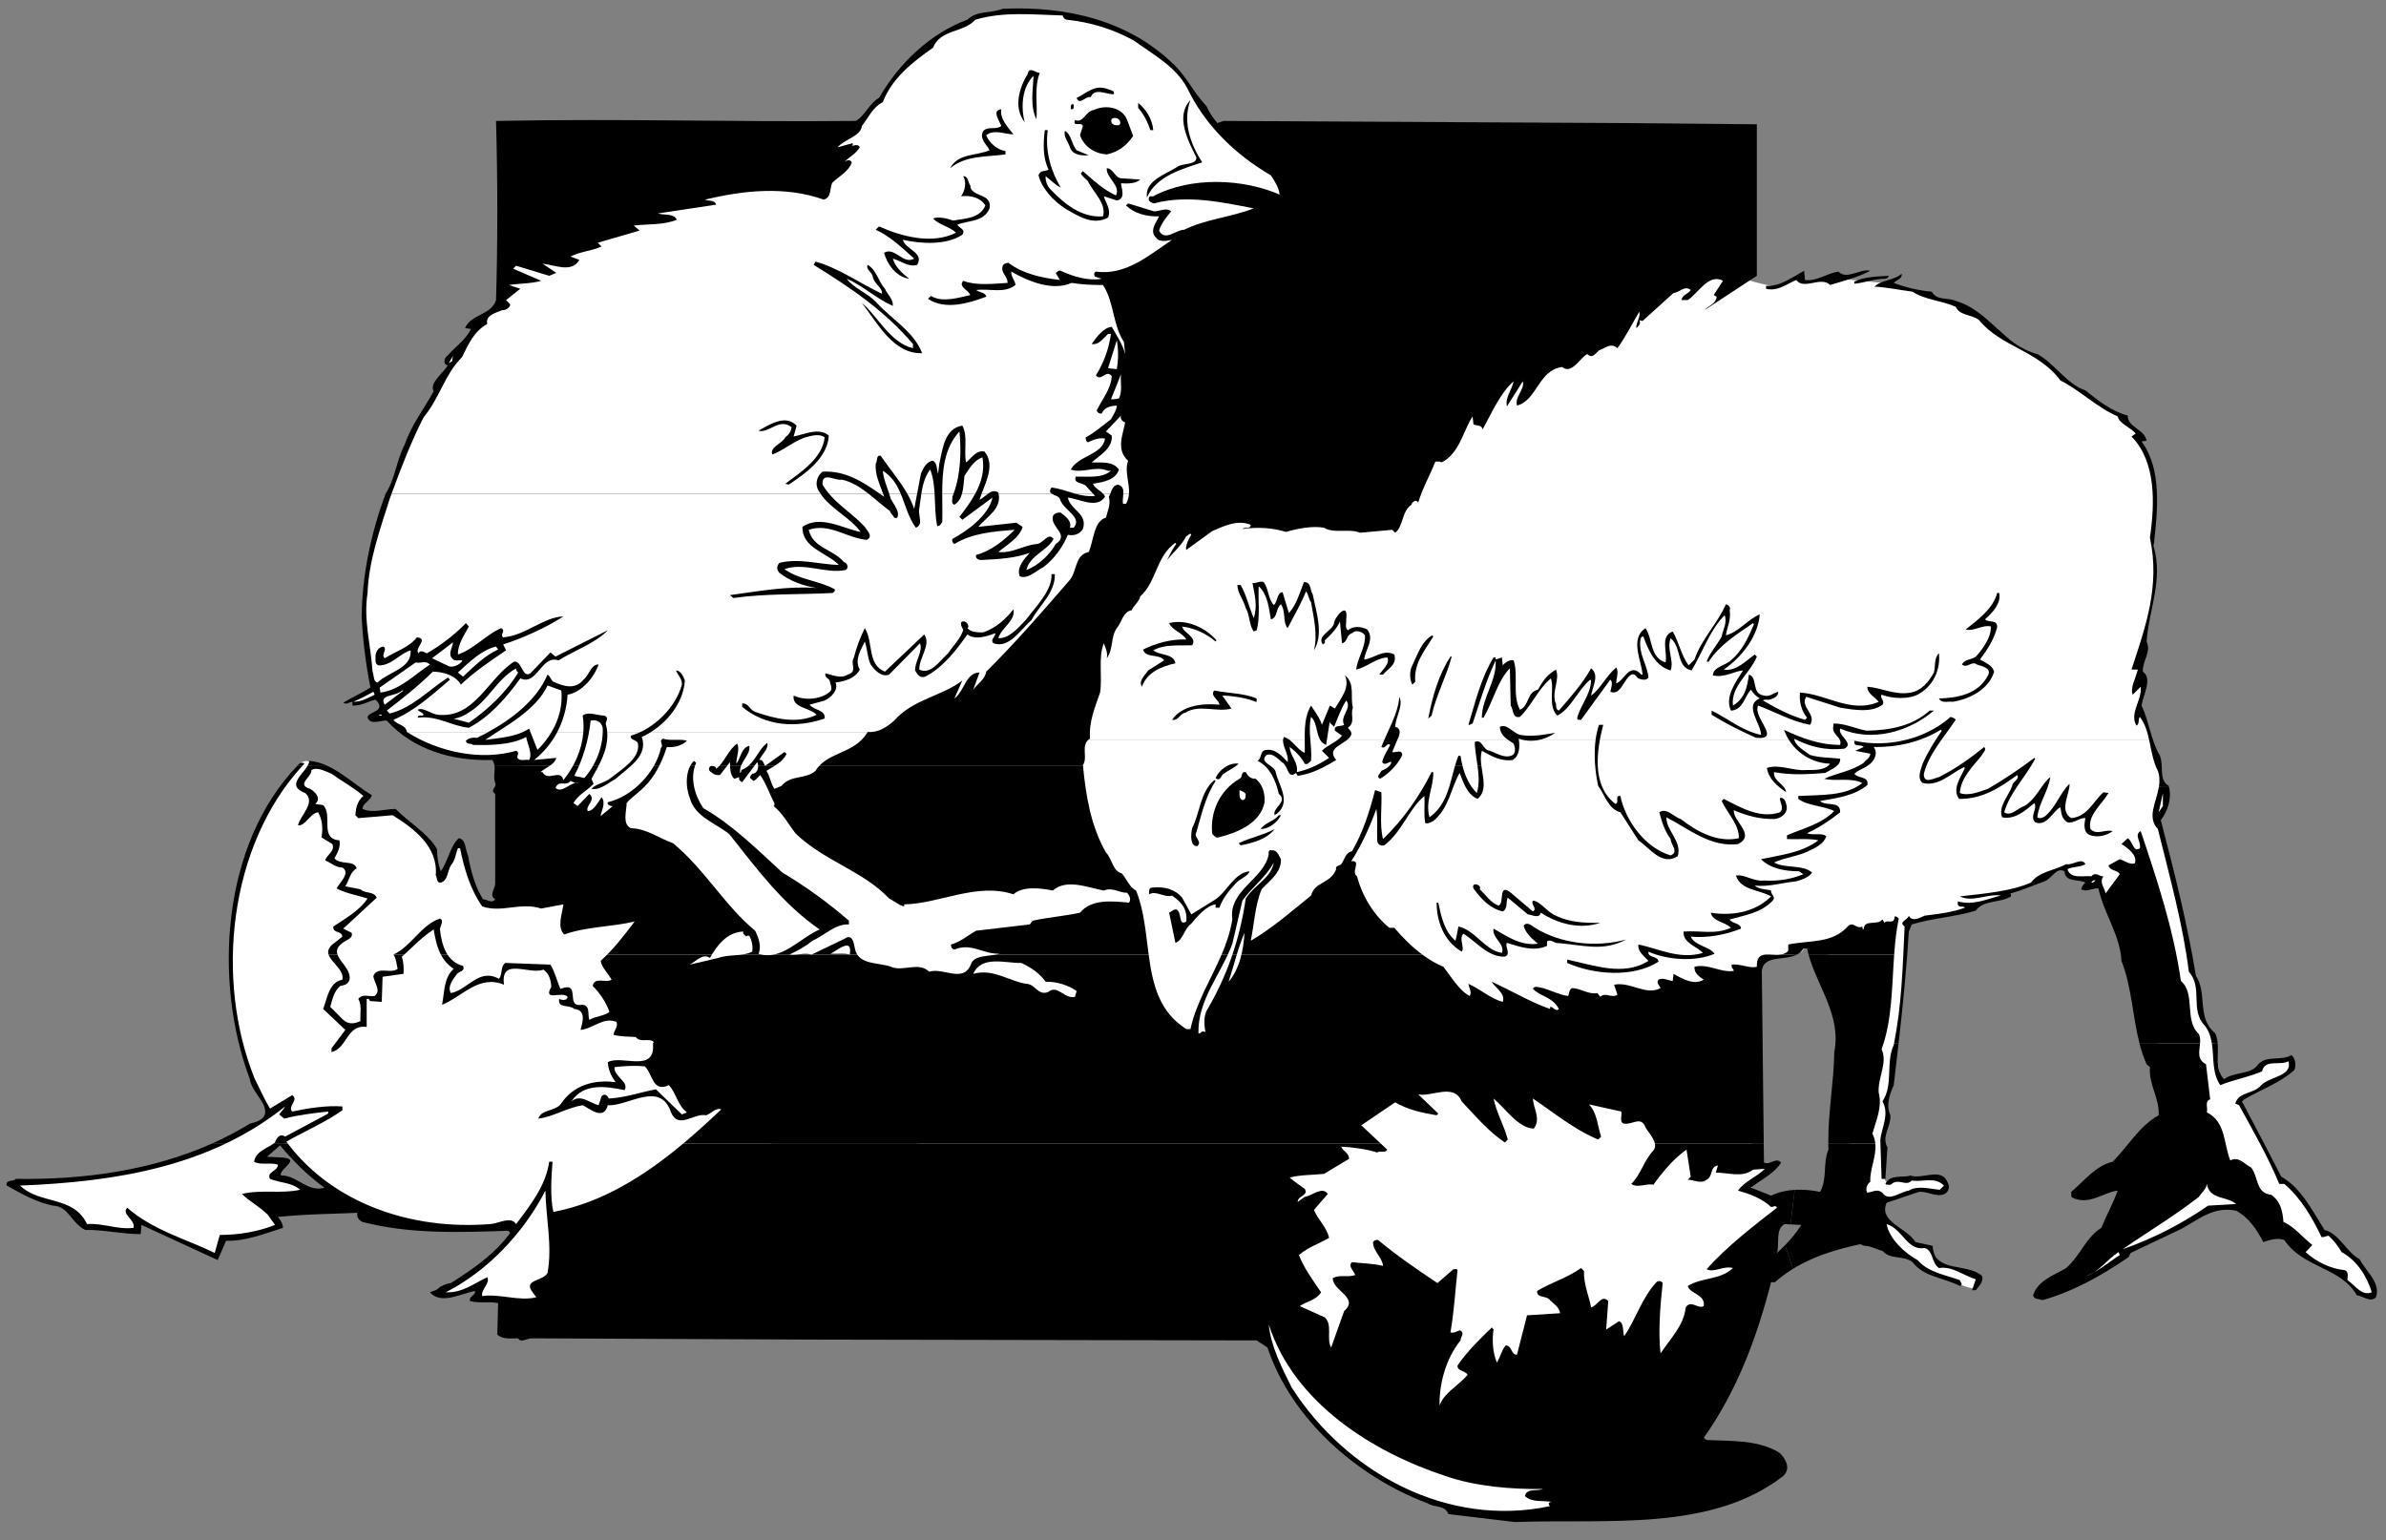<?xml version="1.0" encoding="UTF-8" standalone="no"?>
<!-- Created with Inkscape (http://www.inkscape.org/) -->

<svg
   xmlns:dc="http://purl.org/dc/elements/1.1/"
   xmlns:cc="http://creativecommons.org/ns#"
   xmlns:rdf="http://www.w3.org/1999/02/22-rdf-syntax-ns#"
   xmlns:svg="http://www.w3.org/2000/svg"
   xmlns="http://www.w3.org/2000/svg"
   xmlns:sodipodi="http://sodipodi.sourceforge.net/DTD/sodipodi-0.dtd"
   xmlns:inkscape="http://www.inkscape.org/namespaces/inkscape"
   id="svg16869"
   version="1.1"
   inkscape:version="0.48.1 "
   width="712.5"
   height="460"
   xml:space="preserve"
   sodipodi:docname="Chicks__Egg_Shells.pdf"><rect width="100%" height="100%" fill="#808080" stroke="none"/><defs
     id="defs16873" /><sodipodi:namedview
     pagecolor="#ffffff"
     bordercolor="#666666"
     borderopacity="1"
     objecttolerance="10"
     gridtolerance="10"
     guidetolerance="10"
     inkscape:pageopacity="0"
     inkscape:pageshadow="2"
     inkscape:window-width="640"
     inkscape:window-height="480"
     id="namedview16871"
     showgrid="false"
     inkscape:zoom="0.6326087"
     inkscape:cx="356.25"
     inkscape:cy="230"
     inkscape:window-x="0"
     inkscape:window-y="0"
     inkscape:window-maximized="0"
     inkscape:current-layer="g16877" /><g
     id="g16877"
     inkscape:groupmode="layer"
     inkscape:label="Chicks__Egg_Shells"
     transform="matrix(1.25,0,0,-1.25,0,460)"><g
       id="g16879"
       transform="scale(0.24,0.24)"><path
         d="m 531.328,796.875 c -7.973,-19.145 -12.578,-30.207 -12.578,-30.207 0,0 -14.582,-164.586 -31.25,-158.336 C 470.832,614.582 395.832,675 395.832,675 l -83.332,91.668 -4.168,7.812 c 0,0 -6.25,5.208 -13.539,-6.25 -7.293,-11.46 -32.813,-33.335 -51.563,-90.105 -18.75,-56.77 -21.355,-169.793 22.395,-252.082 0,0 15.625,-39.586 47.918,-63.543 32.289,-23.957 65.625,-47.918 120.832,-51.043 55.207,-3.125 78.125,-2.082 78.125,-2.082 0,0 50,-1.043 87.5,6.25 37.5,7.293 241.668,118.75 241.668,118.75 l 393.752,-217.707 508.33,75 0,268.75 c 0,0 8.33,18.75 17.71,18.75 9.37,0 32.29,4.164 33.33,8.332 1.04,4.168 18.75,-3.125 18.75,-3.125 l 41.67,-10.418 -17.71,-229.164 42.71,-55.211 c 0,0 22.92,-6.25 32.29,-18.75 0,0 50,-23.957 54.17,-19.789 4.16,4.164 5.21,11.457 -1.04,12.5 -6.25,1.039 -28.65,9.895 -31.25,9.895 -2.61,0 -10.94,14.582 -14.07,16.667 -3.12,2.083 -18.23,7.813 -18.23,7.813 0,0 -26.04,18.75 -27.6,25.52 -1.56,6.769 1.04,15.105 1.04,15.105 0,0 28.12,9.375 31.77,9.375 3.65,0 28.65,-3.648 28.65,2.082 0,5.73 -5.21,11.98 -18.23,10.938 -13.02,-1.043 -36.98,-4.688 -36.98,-4.688 0,0 -7.81,-4.168 -6.25,21.875 1.56,26.043 3.65,54.688 3.65,54.688 l 6.25,39.582 9.89,80.73 5.21,63.02 19.27,2.085 c 0,0 48.44,10.938 54.17,16.145 0,0 21.35,4.168 23.44,6.77 2.08,2.605 11.45,6.25 11.45,6.25 l 38.02,18.23 c 0,0 5.21,4.688 8.34,2.082 3.12,-2.602 7.29,-6.769 7.29,-6.769 l 26.56,-8.856 4.69,-9.375 86.46,-235.414 82.29,-88.543 c 0,0 35.93,-38.543 41.67,-41.145 5.73,-2.605 33.85,-18.23 39.58,-27.085 0,0 18.23,-10.415 19.79,-6.77 1.56,3.645 -8.33,24.48 -8.33,24.48 l -25.53,26.563 -16.14,13.02 -22.92,33.332 -18.75,17.71 -41.14,78.125 40.62,23.958 c 0,0 21.88,13.019 6.77,17.707 0,0 -23.95,-1.563 -26.04,-4.688 -2.08,-3.125 -23.43,-14.062 -23.43,-14.062 l -17.19,-1.563 -7.29,41.668 c 0,0 -14.59,28.645 -14.59,40.105 0,11.458 -5.21,24.477 -5.21,24.477 l -22.91,103.648 -11.98,51.563 3.12,41.145 c 0,0 -5.95,19.187 -11.15,35.937 l -1609.082,0"
         style="fill:#ffffff;fill-opacity:1;fill-rule:nonzero;stroke:none"
         id="path16881" /><path
         d="m 2140.41,796.875 c -4.03,12.973 -7.6,24.48 -7.6,24.48 0,0 -4.68,11.977 -1.56,16.665 3.13,4.687 -2.08,36.98 0,43.75 2.08,6.773 7.81,38.023 7.81,38.023 0,0 9.9,43.227 4.69,63.539 l 0,32.298 c 0,0 7.29,36.98 -10.42,71.87 l -7.29,17.71 -16.66,14.58 -39.59,25.52 -23.43,17.71 -28.65,19.79 -54.17,39.58 -44.27,15.63 -35.41,12.5 c 0,0 -35.94,4.17 -49.48,4.69 -13.55,0.52 -39.07,-2.6 -39.07,-2.6 l -6.25,5.2 c 0,0 -19.27,-10.42 -22.39,-9.89 -3.13,0.52 -38.03,7.81 -42.71,13.54 l -303.13,23.96 -647.912,91.66 c 0,0 -190.344,-457.127 -241.59,-580.205 l 1609.082,0"
         style="fill:#ffffff;fill-opacity:1;fill-rule:nonzero;stroke:none"
         id="path16883" /><path
         d="m 296.293,771.25 c 0.812,0.84 1.629,1.672 2.457,2.5 1.25,-0.418 3.332,0.832 4.168,-0.832 -0.523,-0.555 -1.039,-1.109 -1.555,-1.668 l -5.07,0"
         style="fill:#000000;fill-opacity:1;fill-rule:nonzero;stroke:none"
         id="path16885" /><path
         d="m 306.359,771.25 c 0.86,1.555 1.442,3.09 1.559,4.582 5.934,-0.527 11.547,-2.191 16.953,-4.582 l -18.512,0"
         style="fill:#000000;fill-opacity:1;fill-rule:nonzero;stroke:none"
         id="path16887" /><path
         d="m 492.148,771.25 c -0.281,1.848 -0.906,3.656 -2.148,5.418 -40,-1.25 -78.332,10 -105,39.164 -5,0.836 -17.5,-5.414 -19.168,3.75 2.086,5.418 17.086,5.418 10,15 l -2.082,2.086 c -7.5,-1.668 -14.168,-6.25 -22.918,-5.836 l 0,3.75 c -2.914,0 -5.832,-3.332 -9.164,-0.832 8.332,5 18.332,9.582 27.082,15 -4.582,22.918 -7.5,46.25 -8.75,70 0.418,42.918 9.582,84.58 23.75,122.92 9.582,14.58 10.832,33.33 19.168,49.16 6.25,18.75 19.164,35.42 28.75,52.92 -4.586,7.92 8.75,17.5 14.164,25.83 -5,0.42 -3.75,7.5 -0.832,9.17 7.918,9.17 19.168,16.67 23.75,27.08 l -5.832,0.84 c 5.832,14.16 25.832,12.5 30.832,27.91 1.668,55 1.668,120.84 0,178.34 130.832,2.5 231.668,-1.25 357.918,0 8.75,4.16 13.75,17.91 23.332,22.91 20,35 51.668,64.59 87.918,77.92 10.414,9.58 22.5,5.83 35,10.83 63.332,2.92 125.412,-11.25 170.832,-55.83 12.08,-11.25 20,-28.75 32.08,-40.83 2.5,-6.25 7.09,-12.5 10.84,-17.09 l 6.25,2.09 392.08,-2.09 138.75,-1.25 0,-150.83 -52.08,-34.17 c 4.58,5 11.25,5.84 12.08,13.34 l -2.92,1.66 9.17,14.17 c -14.17,7.92 -25,-12.92 -35,-19.17 l -6.25,0 c 0.83,5.42 6.67,5.84 9.17,10 -5.84,5 -11.25,-2.5 -17.09,-2.91 l -30.83,-27.92 -3.33,0.83 c 1.66,-2.08 0.41,-5.41 -2.92,-7.91 -0.42,5.83 4.58,10.83 2.92,16.25 -7.09,-12.09 -13.34,-24.59 -21.67,-36.25 -7.08,6.25 -12.92,-0.84 -18.33,-2.09 -3.75,-3.33 -6.67,-8.75 -11.67,-3.75 -7.08,-3.33 -15.42,-20.83 -25,-12.91 -23.75,-2.92 -25,-33.34 -45,-38.34 -2.5,8.75 7.92,15.84 5.83,24.17 l -15.83,-25 c -2.08,8.75 5,16.25 6.67,25 -13.34,-11.67 -22.09,-32.08 -30.84,-47.92 -0.83,4.59 -5.83,3.34 -9.16,5 l -0.84,7.92 c -9.58,-14.58 -12.91,-36.67 -30.83,-45.83 -1.67,1.25 -4.17,0.83 -6.25,0.83 -5.42,-13.75 -12.92,-26.67 -17.08,-40.83 -2.09,4.16 -6.67,0 -6.67,-2.09 -10,-6.66 -7.92,-21.66 -16.25,-27.91 l -2.92,2.91 -32.08,-2.91 c -10.83,4.58 -25.83,-1.25 -35.83,5 -11.67,2.08 -26.25,-0.84 -37.92,-4.17 -13.33,4.17 -28.75,5 -43.33,2.92 2.5,2.5 7.91,-0.84 8.33,4.16 -13.33,5.42 -26.67,-1.25 -38.33,-6.25 l -25.84,-18.748 c -1.25,2.086 1.67,10.418 5,14.998 -1.66,2.92 -2.91,-1.248 -5,-1.248 -4.16,-8.75 -13.75,-17.082 -19.16,-23.75 1.25,1.668 5,10.836 9.16,15.836 l -0.83,1.25 c -19.58,-13.75 -18.33,-38.336 -35,-53.336 -0.83,-5.414 -7.92,-10.414 -8.33,-13.75 -9.17,-1.664 -10,-12.082 -15,-17.914 -6.25,-8.75 -3.34,-21.25 -10,-30 1.25,5.832 -1.25,10 -2.92,15 -5.83,-14.586 -1.25,-33.336 -3.75,-49.168 -5,-14.582 -11.25,-28.75 -10,-45.832 -10,-5.836 -1.67,-18.75 -7.08,-26.25 0.01,-0.141 0.02,-0.277 0.04,-0.418 l -585.812,0"
         style="fill:#000000;fill-opacity:1;fill-rule:nonzero;stroke:none"
         id="path16889" /><path
         d="m 1448.42,771.25 c 0.96,3.262 2,6.473 3.25,9.582 l 2.08,0 c 0.49,-3.211 1.11,-6.422 1.9,-9.582 l -7.23,0"
         style="fill:#000000;fill-opacity:1;fill-rule:nonzero;stroke:none"
         id="path16891" /><path
         d="m 1470.67,771.25 c -1.09,7.859 -2.56,15.77 -2.75,23.332 7.91,3.336 7.5,-7.914 15,-8.75 7.08,-2.5 15.41,-8.332 22.91,-4.164 3.34,2.5 2.09,7.914 0.84,11.25 -6.67,4.582 -13.34,7.914 -13.75,16.664 6.66,3.75 12.91,-5.832 20,-7.914 11.66,-2.086 23.75,0 35,2.082 -9.17,-7.082 -23.75,-10.418 -36.25,-5.832 1.25,-7.086 1.25,-16.668 -5.84,-21.25 -12.5,-1.668 -21.66,4.164 -30.83,9.164 -1.31,-4.648 -1.12,-9.602 -0.5,-14.582 l -3.83,0"
         style="fill:#000000;fill-opacity:1;fill-rule:nonzero;stroke:none"
         id="path16893" /><path
         d="m 1755.62,394.582 c 0.13,-11.555 0.21,-18.75 0.21,-18.75 7.09,-2.914 11.25,5.836 17.09,0 -7.09,-11.25 -20.84,-17.5 -30,-25 l 20,-7.914 c 7.42,3.504 15.36,5.273 23.5,5.766 l -4.14,-34.387 -5.61,0.285 c -10,-4.582 -5,-20.414 -7.92,-28.75 2.91,2.66 5.67,5.281 8.29,7.945 l 7.61,-23.797 c -6.24,-3.859 -12.24,-8.257 -17.98,-13.312 l -3.75,0 c -14.17,-55 -33.75,-107.918 -67.09,-155 l 2.92,-2.086 c 25.83,-1.25 51.25,0.418 72.92,-12.914 5.83,-6.25 11.25,-15.418 3.33,-22.918 -72.08,-55.832 -174.58,-42.5 -267.08,-45.832 l -66.25,7.914 c -2.92,9.168 -14.17,6.25 -20.84,10.836 -69.16,25.832 -135.41,83.332 -159.16,155 l -10.84,7.082 -442.912,0.832 -279.168,1.25 c -4.582,-0.414 -10.832,-4.582 -12.918,0 -7.5,0 -15.414,-1.25 -20.832,3.75 l 0.832,31.25 c -8.75,2.086 -19.164,-0.414 -27.914,2.086 -1.668,4.582 5.414,5.414 5,10 -13.336,-2.086 -33.75,-14.168 -45,-1.25 2.914,1.25 6.25,1.664 8.75,4.164 1.25,1.668 7.5,4.586 12.082,5 20.418,12.918 43.332,28.336 59.168,50 l -2.086,2.086 c -50,-1.668 -97.914,-3.336 -145,8.75 -3.332,1.664 -6.25,5 -5,9.164 -11.359,-0.539 -22.644,-0.848 -33.984,-1.258 l -6.164,25.391 c 2.281,-0.125 4.679,0.121 7.234,0.867 -17.086,12.5 -30.836,26.25 -44.168,42.086 l -12.918,-11.25 15,-0.836 c 20.418,-1.25 -5,-12.5 -0.832,-17.914 13.465,0.352 22.711,-12.25 35.684,-12.953 l 6.164,-25.391 c -14.86,-0.539 -29.821,-1.254 -45.18,-2.906 2.082,-2.5 5,-6.668 5,-10.836 C 263.332,305 244.582,297.5 225,297.918 l -8.332,-19.168 -75.836,35 -0.832,-9.168 c -19.168,0 -37.5,4.586 -55,4.168 -13.332,5.832 -16.668,23.75 -32.082,24.168 -16.668,3.332 -31.25,11.664 -46.25,20 -1.25,6.25 6.664,3.75 9.164,6.664 68.277,-1.023 135.434,8.582 194.824,35 l 75.91,0 c 45.637,-59.777 123.086,-86.176 201.352,-80 8.332,0.418 20.414,8.336 25.832,0 14.168,18.75 29.582,38.336 32.918,62.086 l 3.332,0 c -1.25,-14.586 -2.5,-35.836 0.832,-50 48.738,9.312 90.77,35.973 129.023,67.914 l 1075.765,0"
         style="fill:#000000;fill-opacity:1;fill-rule:nonzero;stroke:none"
         id="path16895" /><path
         d="m 1866.7,394.582 c 1.21,-12.734 -5.69,-25.715 -5.03,-37.914 -3.75,-2.5 -5,-8.336 -2.92,-10.836 5.83,0.836 9.58,4.168 15,0 5.83,-9.582 17.5,0.836 26.25,2.086 8.75,5.414 20.83,1.664 30.83,0.832 l 4.17,4.168 c -9.17,9.164 -20.42,3.332 -32.08,5 -5.84,-6.25 -12.5,2.5 -20,-3.336 -1.25,-1.664 -3.34,-0.414 -5,-0.832 l -1.25,0.832 c 4.58,10 17.91,5.836 25,8.336 12.08,-4.168 30.83,8.75 37.08,-7.086 2.08,-3.75 1.25,-8.75 -2.92,-11.25 -9.16,-3.75 -16.66,2.918 -25.83,2.086 l -32.08,-10.836 c -8.34,-19.164 20.41,-25 28.75,-39.164 l 17.08,-3.75 c 1.25,-27.5 35,-16.668 49.17,-30 1.66,-5.418 -2.92,-10 -6.25,-14.168 l -3.75,0 3.75,10.832 c -12.09,3.75 -23.34,13.336 -36.67,11.25 -7.92,5.418 -5,16.668 -14.17,20 -17.5,-3.332 -22.08,19.168 -37.91,23.75 2.5,-14.582 18.33,-29.164 30.83,-35.832 10.83,-12.5 27.5,-14.582 42.08,-20 0.42,-2.082 3.75,-4.582 0,-5.832 -15.41,8.332 -35.83,8.75 -47.08,23.75 -8.75,7.082 -22.08,2.082 -30,11.25 -5.83,1.25 -12.5,5.414 -17.92,5 l -4.16,1.664 c -23.64,-5.109 -46.54,-11.934 -67.02,-24.602 l -7.61,23.797 c 5.99,6.102 11.24,12.434 15.88,19.973 l -10.64,0.547 4.14,34.387 c 8.31,0.5 16.83,-0.332 25.25,-2.016 7.5,13.332 2.5,27.914 8.33,42.082 -0.07,1.941 -0.12,3.887 -0.14,5.832 l 46.84,0"
         style="fill:#000000;fill-opacity:1;fill-rule:nonzero;stroke:none"
         id="path16897" /><path
         d="m 210.656,394.582 c 13.102,5.828 25.821,12.473 38.094,20 33.75,7.5 1.25,29.168 0,44.168 -36.691,97.703 -28.105,234.152 47.543,312.5 l 5.07,0 c -73.648,-79.793 -87.75,-213.609 -47.613,-312.5 5,-9.582 9.168,-19.582 15,-29.168 l 22.082,13.336 c 7.086,-4.586 -5,-11.25 0,-16.25 16.25,3.332 34.586,6.25 50,5 l 0,-3.75 c -17.082,-12.086 -37.5,-20.836 -55.832,-31.25 0.52,-0.699 1.039,-1.395 1.566,-2.086 l -75.91,0"
         style="fill:#000000;fill-opacity:1;fill-rule:nonzero;stroke:none"
         id="path16899" /><path
         d="m 327.066,582.918 c -1.171,3.664 -0.066,7.457 5.852,11.664 l 7.914,6.25 c -1.25,6.668 -9.164,2.5 -9.164,10 11.25,7.5 25.832,15.418 34.164,27.918 -10.414,3.332 -21.25,5 -30.832,10 3.332,6.25 14.168,15.418 5.832,20.832 -6.664,0 -11.25,4.586 -17.082,7.086 1.25,5.832 10,8.75 7.082,16.25 L 320,699.582 c 1.668,8.336 0.832,17.918 -3.332,25 -7.918,-0.832 -12.918,-14.164 -20,-12.914 1.664,9.164 18.332,22.914 7.082,32.082 -19.039,7.184 -2.773,17.773 2.609,27.5 l 18.512,0 c 15.844,-7.008 29.906,-20.266 45.129,-29.582 -0.418,-5 -9.168,-7.918 -9.168,-13.75 10.418,-4.586 22.086,0 32.918,0 14.168,-14.168 32.082,-24.168 41.25,-40 0,-7.918 1.25,-15.418 3.75,-22.086 7.5,10.418 9.168,25 17.918,32.918 7.5,-1.25 6.25,-11.25 9.164,-17.082 2.918,-15.418 6.668,-30.418 15,-43.75 4.168,0 8.75,-4.586 12.086,0 -6.668,4.164 0,10.414 0,15.832 l 0,89.168 c -5.836,3.75 2.082,6.664 0,10.832 -2.195,5.953 0.086,11.902 -0.77,17.5 l 585.812,0 c 2.92,-30.687 7.94,-60.535 22.87,-86.668 6.25,-6.25 6.67,-18.75 15.84,-20.832 5,-5.832 7.5,-13.75 14.16,-17.082 7.98,-19.672 9.62,-42.129 12.53,-63.75 l -704.532,0 c -3.976,7.57 -5.707,16.285 -7.16,25 -12.465,-8.18 -18.375,-15.266 -29.297,-25 l -75.305,0"
         style="fill:#000000;fill-opacity:1;fill-rule:nonzero;stroke:none"
         id="path16901" /><path
         d="m 1215.96,582.918 c 4.8,11.199 8.77,22.742 10.71,35 -4.17,29.164 31.66,40 36.25,65 -0.42,1.664 0,5 2.91,3.75 5.42,0.832 7.09,-5.418 9.17,-8.75 0.83,-13.336 -12.08,-22.086 -19.17,-30 -6.66,-15.836 -7.5,-35.418 -10.83,-51.25 22.08,12.914 40.83,29.582 60,45 3.75,14.164 19.58,11.664 25,26.25 -1.25,3.332 3.33,3.332 5,5 3.33,4.164 4.17,11.664 10.83,12.914 10.84,18.75 17.5,39.586 22.92,60.836 l 6.25,-2.086 c 0.83,-13.332 -2.08,-32.5 1.67,-46.664 20.41,19.582 36.66,43.332 48.33,66.664 l 1.67,0 c 0.41,-15.414 -8.34,-28.75 -3.75,-45 17.72,12.762 20.06,33.063 25.5,51.668 l 7.23,0 c 2.6,-10.363 7.01,-20.156 14.35,-27.5 2.73,8.648 1.98,18.039 0.67,27.5 l 3.83,0 c 1.57,-12.426 5.85,-25.004 -3.67,-33.332 -10.41,4.164 -14.16,16.25 -17.91,25.832 -8.75,-15 -10.42,-35 -26.25,-47.918 -2.5,-0.832 -4.59,-2.914 -7.92,-2.082 -1.67,8.332 -0.42,17.918 -0.83,27.082 -15.42,-12.5 -22.09,-35.414 -40,-49.164 -4.59,-1.25 -7.5,2.082 -7.09,6.25 -0.41,11.25 0.84,19.164 -0.83,30 -6.67,-18.336 -14.58,-35.836 -25,-52.086 10.83,1.25 -0.83,-10.832 5.83,-15 5,-19.582 16.67,-38.75 32.09,-51.25 l 5,0 c 8.08,-9.598 17.54,-19.043 27.83,-26.664 l -199.79,0"
         style="fill:#000000;fill-opacity:1;fill-rule:nonzero;stroke:none"
         id="path16903" /><path
         d="m 1757.55,582.918 c 1.38,0.098 2.86,0.066 4.39,0 l -4.39,0"
         style="fill:#000000;fill-opacity:1;fill-rule:nonzero;stroke:none"
         id="path16905" /><path
         d="m 1772.61,582.918 c 2.8,0.434 5.38,1.477 7.39,3.75 l 0,6.25 c 21.67,4.582 43.75,0.414 60,18.75 5,4.164 7.92,-3.75 13.75,-0.836 0,-1.25 0,-2.5 1.25,-2.914 0.42,10.832 13.75,3.332 18.75,10 l 2.08,-3.336 c 2.5,3.75 10,-2.5 10,6.25 1.67,0.418 2.92,-0.832 4.17,-2.082 -2.41,-11.574 -3.68,-23.625 -4.56,-35.832 l -85.25,0 c -0.54,1.926 -1.02,3.871 -1.44,5.832 l -3.75,0 c -1.63,-2.672 -3.82,-4.52 -6.34,-5.832 l -16.05,0"
         style="fill:#000000;fill-opacity:1;fill-rule:nonzero;stroke:none"
         id="path16907" /><path
         d="m 402.371,582.918 c -0.766,-0.684 -1.555,-1.375 -2.371,-2.086 1.668,-5.414 2.082,-10.832 1.668,-17.082 l -20.836,-2.918 -0.832,-25 -12.082,0.836 c 0.414,0.832 -0.418,1.664 -1.25,2.082 l -1.668,0 0,-27.918 c -20,2.918 -19.168,-21.25 -35,-25 l 0,3.75 13.75,18.336 -22.082,20.832 c 4.164,10.832 5.832,26.668 19.164,29.168 1.996,9.695 -11.23,17.047 -13.766,25 l 75.305,0"
         style="fill:#000000;fill-opacity:1;fill-rule:nonzero;stroke:none"
         id="path16909" /><path
         d="m 1788.66,582.918 c -13.62,-7.098 -37.02,1.246 -34.91,-21.25 0,0 1.34,-119.906 1.87,-167.086 l -1075.765,0 c 13.09,10.934 25.739,22.484 38.063,34.168 -5.418,2.082 -10,-4.168 -15,-5.832 -12.5,2.5 -27.5,-14.586 -35,2.914 -10.836,32.086 -42.5,5.836 -62.918,7.086 -4.168,-15.836 -17.918,-3.336 -25,0 -15.832,-2.5 -29.582,-11.668 -44.168,-13.336 2.918,9.168 15.836,7.086 22.086,14.168 12.5,19.168 33.332,25 55,22.082 -4.586,5.836 -7.5,12.5 -7.918,20 14.168,7.5 47.082,-11.25 45,17.918 -0.418,0.832 0.418,1.25 0.832,2.082 -4.582,4.586 -13.75,-1.25 -17.914,5 -7.5,0.418 -15,0.418 -22.086,2.086 0,4.582 4.586,7.5 2.918,12.914 -12.918,5.418 -23.332,-6.664 -35.832,-7.914 1.664,7.082 6.25,19.582 -6.25,20.832 -4.586,4.582 -17.086,0.418 -15,10 2.5,-1.25 7.914,-2.082 8.332,2.082 -5.418,6.25 -25,-5.414 -16.25,10 -0.418,6.668 -2.082,13.336 -7.918,17.086 -14.164,-5.418 -42.914,12.914 -39.164,-15 -25,10.414 -41.668,-12.086 -61.668,-20 2.5,12.5 1.668,27.082 11.668,35.832 -5.938,3.84 -9.973,8.707 -12.84,14.168 l 704.532,0 c 3.93,-29.227 10.18,-56.926 37.47,-74.168 l 4.17,0 c 5.46,25.887 20.26,49.191 30.96,74.168 l 199.79,0 c 6.67,-4.953 13.7,-9.133 20.92,-12.086 7.91,-10 15.83,-23.75 26.25,-29.164 2.5,4.164 -0.84,7.914 -1.25,12.082 11.66,-5 21.66,-14.582 34.16,-17.918 3.34,8.336 -9.16,15.418 -10.83,20 19.17,-8.75 38.75,-20.414 57.92,-27.082 l 0,2.082 c 3.33,0.418 5.41,-5.414 8.75,-2.082 -6.25,12.082 -17.09,11.668 -25.84,20 1.25,3.75 6.67,1.25 10,0.832 8.34,-2.5 16.25,-6.664 25,-7.914 1.67,2.5 0.42,6.25 4.17,7.914 8.75,-0.414 16.25,-6.664 25,-5 l 2.92,-3.75 c 5,5 11.25,-1.664 17.08,2.086 l -3.33,10 c 16.25,3.332 31.66,-11.25 46.25,-3.336 -1.25,2.918 -4.59,5 -2.09,8.336 4.59,2.5 9.17,-0.836 14.17,-1.25 l 0.83,7.082 c 8.75,-5 20.42,-11.668 30,-5.832 -4.58,3.332 -9.58,6.25 -9.16,12.914 13.75,3.336 26.25,-6.25 39.16,-4.164 -0.41,2.082 -2.91,3.332 -2.08,6.25 7.92,1.25 17.92,-4.168 25,-2.086 -0.36,9.391 3.51,11.699 8.8,12.086 l 4.39,0 c 3.5,-0.164 7.26,-0.531 10.67,0 l 16.05,0"
         style="fill:#000000;fill-opacity:1;fill-rule:nonzero;stroke:none"
         id="path16911" /><path
         d="m 1885.44,582.918 c -2.33,-32.18 -1.95,-65.473 -12.52,-94.168 6.25,-13.75 -3.75,-27.918 -2.92,-42.918 3.75,-15 -2.5,-27.914 -6.25,-41.25 1.74,-3.301 2.63,-6.641 2.95,-10 l -46.84,0 c -0.34,30.598 5.58,61.477 5.97,91.25 7.08,36.578 -16.65,64.617 -25.64,97.086 l 85.25,0"
         style="fill:#000000;fill-opacity:1;fill-rule:nonzero;stroke:none"
         id="path16913" /><path
         d="m 1272.92,363.75 c 0.41,-2.918 5.41,-9.168 10,-9.168 2.91,-0.414 5,-5 7.08,-7.914 -5.42,-9.168 -14.17,-18.336 -18.33,-28.75 1.25,-2.086 3.33,-0.836 5,-1.25 l 26.25,19.164 c -5.84,-2.5 -2.09,-10.414 2.91,-15 l 7.92,-17.082 c -10.83,-5 -20.42,-12.082 -30.83,-17.918 3.33,-7.5 9.58,-13.75 12.91,-21.25 0,-7.914 17.5,-16.664 4.17,-21.664 -5.42,-7.086 -22.92,1.664 -20,-11.25 12.08,-7.5 32.08,-7.918 36.67,-22.918 -1.25,-13.75 2.08,-27.918 5,-40.832 11.25,-0.836 5.83,17.082 10,25 0,20.832 35,43.75 6.25,60.832 l 0,2.082 c 7.08,0.418 15,-1.664 20.83,2.086 L 1355,268.75 c 10,-0.418 19.58,-2.5 28.75,-5.832 3.75,5.832 -2.08,13.332 -2.92,20 16.25,-11.25 34.17,-25 47.92,-36.25 7.08,0 7.5,8.332 14.17,11.25 0.83,-20.836 -5,-38.336 -7.92,-57.086 3.33,-5 7.08,0.836 11.67,-1.25 -20.42,-24.164 -22.92,-57.5 -20.84,-90 1.25,-1.664 2.92,-2.082 5,-1.664 6.25,21.664 15.84,39.582 37.09,52.914 6.25,5.836 -5,10.418 -7.92,13.75 5.42,9.586 12.5,13.336 18.75,22.086 0,-10.836 5,-22.5 2.92,-33.75 1.66,-2.5 5.41,-5 7.08,-1.25 l 12.08,20 c 6.67,-1.668 2.92,-12.5 10.84,-12.086 5.83,5 1.66,14.168 5,20 4.58,8.75 3.33,20 9.16,28.336 12.5,1.25 33.75,-5.418 39.17,10.832 -10,2.918 -12.5,13.332 -21.25,17.918 7.92,5 17.92,8.75 27.08,12.914 0.42,-12.082 7.5,-23.75 4.17,-35 5.42,-6.25 13.33,4.168 17.92,4.168 -0.42,-9.582 -4.17,-21.25 0,-29.168 l 15.83,7.086 c 4.58,-7.086 -5.42,-19.168 5,-20.836 l 32.92,57.918 c -3.34,-22.082 3.75,-52.5 -5.84,-74.168 1.25,-2.5 3.75,-1.664 5.84,-1.664 15,19.164 30.41,35.414 38.33,57.914 6.67,2.086 11.25,-4.582 16.67,-2.082 3.33,10.418 -0.84,21.25 -7.92,27.918 15.83,2.914 31.67,7.082 42.08,21.25 -3.75,6.664 -12.91,4.164 -20,5 15.84,17.082 37.92,36.664 60,46.664 1.25,-0.414 0.84,-1.664 0.84,-2.914 -4.59,0.414 -9.17,0.414 -11.67,-3.75 -8.33,-85 -32.5,-164.168 -87.08,-229.168 -34.59,-29.582 -73.34,-52.918 -119.17,-57.082 -8.33,-0.836 -5.42,10.414 -8.75,12.082 l -11.25,0.832 c 12.08,3.75 25.83,5.418 35,13.336 -1.25,6.664 -10,3.332 -13.75,2.914 -105.83,-13.75 -208.75,31.25 -269.17,110.836 -20,36.664 -36.25,75 -35,120 1.25,32.082 3.75,60 17.09,87.082 -0.42,-5 6.66,-11.668 0,-15"
         style="fill:#000000;fill-opacity:1;fill-rule:nonzero;stroke:none"
         id="path16915" /><path
         d="m 484.855,803.855 c -3.292,-1.796 -6.589,-3.496 -9.855,-5.105 -4.168,0.418 -8.332,0 -11.25,-2.918 0.418,-4.164 5,-2.082 7.082,-4.164 15,-0.418 37.918,-0.418 52.918,7.914 1.25,-7.5 6.668,-16.664 2.918,-22.914 C 522.918,777.5 517.5,775 515,778.75 c -0.418,2.5 2.5,5.418 -1.25,7.082 -35.387,-10.285 -77.273,-1.07 -107.605,18.023 l 78.71,0"
         style="fill:#ffffff;fill-opacity:1;fill-rule:nonzero;stroke:none"
         id="path16917" /><path
         d="M 580.617,803.855 C 579.16,786.469 571.547,769.898 560.832,756.668 557.918,768.332 545,754.582 540,764.582 l -2.082,0 c 5.414,4.586 14.164,7.5 15.832,14.168 l -22.082,-2.082 c 9.625,7.66 17.215,16.898 22.723,27.187 l 26.226,0"
         style="fill:#ffffff;fill-opacity:1;fill-rule:nonzero;stroke:none"
         id="path16919" /><path
         d="m 863.309,803.855 c -13.473,-21.703 -39.692,-18.652 -51.641,-38.023 -9.586,-8.75 -25,-3.75 -33.75,-15 l -7.086,-2.914 c -3.75,5.414 -4.164,12.082 -7.914,17.914 7.082,4.586 16.664,8.75 20,17.086 l -2.086,1.664 -19.164,-13.75 c -1.668,2.086 -2.086,6.668 -5.836,5.836 2.5,5.832 9.586,10.832 7.918,17.082 -9.582,-7.082 -12.918,-22.5 -25.832,-27.082 0,-0.836 0,-2.5 -1.25,-2.918 -1.25,10.832 10.832,17.5 9.164,27.082 -8.332,-2.5 -8.332,-12.082 -12.914,-17.914 0,6.664 3.75,14.582 0.832,20 -8.75,-5.836 -12.918,-19.168 -20.832,-25 -0.418,2.5 -2.918,2.914 -5,2.914 -2.918,-1.25 -2.918,-5 0,-6.25 2.5,-2.5 5.414,-3.332 8.75,-2.914 l 10,12.914 c 0,-6.25 0,-12.5 4.164,-16.664 l 5,1.664 c -0.832,-2.5 0.836,-4.164 2.918,-5 l 15,20 c 2.082,-4.164 0.832,-11.25 -5,-11.664 -0.832,-1.25 -2.5,-2.5 -2.082,-4.168 L 750,755.832 c 2.5,0.836 4.582,3.75 6.668,5.836 5.832,-7.918 9.164,-18.75 14.164,-27.918 0,-1.25 0.418,-2.5 -0.832,-2.918 9.168,-7.5 14.168,-17.082 21.668,-27.082 28.75,-27.918 67.5,-37.5 93.332,-65 5,-2.5 10.418,-7.082 15,-7.918 l 0,2.086 c 34.582,0.414 72.082,22.082 108.75,10 9.17,8.332 27.08,6.25 39.17,3.75 13.75,12.082 35,2.914 50.83,0 8.33,3.75 17.08,-2.918 22.92,-2.086 2.5,-2.5 4.58,-6.664 2.08,-10 -17.08,1.668 -37.5,3.75 -48.75,-10 -15.42,-3.332 -31.67,-4.582 -47.08,-7.914 l -2.92,-3.75 -53.332,-6.25 c -8.336,-4.586 -15,-10.836 -25,-13.75 -0.418,-2.5 1.25,-4.586 3.332,-5 17.082,7.082 27.918,-4.586 45,-4.168 -9.582,-2.918 -25,-0.832 -28.332,-10 -7.5,-20 -27.5,-3.332 -41.668,-7.918 -10.832,10.418 -26.25,-0.414 -38.332,5 -12.5,4.586 -32.918,1.25 -35.836,18.75 -0.832,4.586 -2.5,14.586 -10,9.168 l -32.914,-15.832 c -7.5,2.082 -13.75,-0.836 -22.086,0 8.75,4.164 15,7.5 22.918,13.75 12.082,5.414 22.918,17.082 36.25,16.25 l 0,3.75 c -21.25,18.332 -42.5,33.75 -66.25,47.914 -25,22.918 -49.582,47.5 -78.75,64.168 -8.332,12.5 -13.75,30 -7.082,45 l -2.086,2.082 c -8.75,-8.332 -8.75,-25.832 -4.164,-37.082 5,-18.75 25.832,-25 39.164,-35.832 28.75,-36.25 53.336,-69.586 90,-95 -20,-8.75 -37.914,-31.668 -60.832,-24.168 3.332,7.082 0,16.25 -3.332,22.918 -30,24.582 -50,60.832 -81.668,87.082 -14.168,5 -26.25,14.582 -42.082,15 -8.75,4.168 -4.168,17.082 -4.168,25 5,6.25 13.332,10.832 21.25,20 9.168,10.832 14.582,22.918 18.75,35.832 6.668,-0.832 15.418,1.25 20,6.25 -6.25,2.086 -17.918,-0.414 -23.75,2.086 -5,-2.5 1.25,-6.25 -2.082,-9.168 C 652.5,764.168 629.582,740.418 605,734.582 c -1.25,-3.332 4.582,-4.164 5,-3.75 l -12.082,-10 c 0,4.168 5.832,12.918 0.832,18.75 -3.332,-5 -8.332,-14.164 -13.75,-13.75 -2.5,5.418 8.75,10.836 1.668,17.086 L 575,730.832 l -4.168,2.918 c 4.168,7.918 13.336,12.082 20,19.168 l -2.082,5 c 7.789,13.805 16.781,29.117 15.73,45.937 l 258.829,0"
         style="fill:#ffffff;fill-opacity:1;fill-rule:nonzero;stroke:none"
         id="path16921" /><path
         d="m 406.145,803.855 c -0.383,0.239 -0.766,0.485 -1.145,0.727 -1.25,7.5 -9.582,6.668 -13.332,12.086 20.832,8.75 39.164,25.414 56.25,40 l -2.086,2.082 C 426.668,846.25 410,828.332 387.918,822.918 L 385,825.832 c 14.168,10.836 32.5,25.418 45.832,38.75 9.586,0 22.5,-3.332 27.918,-12.914 12.918,12.5 29.582,23.75 45,34.164 l -2.918,5.836 c 20.418,6.664 41.668,16.25 60,27.914 -19.582,-0.414 -37.914,-19.164 -60,-20.832 -3.75,2.918 3.336,6.668 -2.082,9.168 -15,-6.668 -27.082,-20.836 -42.918,-26.25 -0.414,10 6.25,19.164 10.836,27.914 l -2.918,3.336 c -11.25,-11.668 -25,-22.086 -38.75,-30 -0.832,-0.418 -6.25,4.582 -8.332,0 -5,5 10.832,14.582 -1.668,15.832 -8.332,-10.418 -21.668,-14.168 -32.082,-20.832 -4.168,4.164 3.332,8.75 -1.25,11.664 -4.586,-0.414 -7.086,-4.164 -7.918,-8.75 0.418,-3.75 -1.25,-8.332 2.918,-10 12.914,-0.414 20.832,11.668 32.082,15 1.25,-18.332 -22.082,-21.25 -32.918,-32.082 -4.582,0.832 -3.332,7.5 -5,10.832 -1.664,26.25 -9.164,50.836 -5,78.336 1.25,32.5 12.5,63.332 22.086,93.752 0.629,1.73 1.262,3.47 1.898,5.21 l 426.84,0 c 10.16,-15.31 29.371,-23.55 40.012,-38.13 -16.668,2.92 -40,17.5 -57.918,5 -0.418,-21.25 24.168,-25.418 36.25,-37.918 -18.75,0.418 -39.582,7.086 -59.168,2.086 -2.914,-3.336 -2.914,-6.668 0,-10 10.836,-8.336 23.75,-12.918 37.086,-15 C 782.5,950 755,944.582 726.668,940.832 L 730,937.918 c 31.668,4.582 67.082,3.332 98.75,5 1.25,0.832 2.918,2.082 2.082,3.75 -15.832,8.75 -35,9.164 -50,20 20,7.082 41.25,-5 60.836,-0.836 3.75,2.086 1.664,7.086 -1.668,7.918 -10.832,12.918 -30.832,13.75 -35,32.08 20.832,7.09 37.918,-8.33 57.918,-9.998 6.664,3.75 0,9.168 -2.086,12.918 -11.211,12.23 -25.477,20.86 -35.781,33.13 l 39.308,0 c 7.36,-5.74 14.325,-12.13 21.473,-17.3 0.418,-2.5 3.336,-4.16 4.168,-6.66 3.75,-1.67 4.168,2.08 3.75,5 -1.25,5 -4.582,9.16 -7.082,13.75 -0.465,1.77 -0.996,3.5 -1.566,5.21 l 11.418,0 c 4.777,-11.36 7.664,-23.91 15.148,-33.96 7.914,3.33 2.082,11.25 3.332,18.75 0.77,5.06 1.309,10.19 2.105,15.21 l 13.168,0 c 0.665,-11.11 0.536,-22.69 2.645,-32.3 2.5,-0.41 4.164,2.5 5,4.17 0.242,9.3 -0.043,18.78 -0.039,28.13 l 11.309,0 c -0.403,-1.06 -0.825,-2.11 -1.27,-3.13 0.414,-2.5 -1.668,-6.67 2.082,-7.92 4.148,2.46 6.336,6.45 7.602,11.05 l 13.195,0 C 966.387,1033.7 960.656,1026 955,1018.75 l 2.918,-2.92 30,22.09 c -3.75,-17.5 -24.586,-32.92 -40,-41.252 -0.418,-2.086 0,-3.75 2.082,-5 17.5,10.832 38.75,12.502 60,14.162 -10.418,-10.412 -23.75,-21.248 -38.332,-24.998 -1.25,-4.164 3.332,-5.414 6.25,-5 16.25,0.836 32.502,1.668 47.082,7.086 -5.42,-6.25 -13.33,-14.168 -10,-23.336 7.92,-3.332 16.25,5.418 23.75,9.168 11.25,8.75 19.17,20 24.17,32.08 6.25,-1.248 12.08,0.84 15,5.84 5,15.41 -12.5,18.75 -15,31.25 11.66,-1.25 28.75,-11.67 37.08,0.83 -0.46,1.2 -1.18,2.21 -2.06,3.13 l 7.26,0 c -0.44,-1.13 -0.89,-2.2 -1.45,-3.13 2.08,-8.33 -1.25,-13.75 -2.92,-20.83 -12.08,-3.34 -12.08,-22.502 -17.08,-34.17 -14.58,-2.918 -11.25,-20.418 -20,-29.168 -26.25,-30.414 -55,-63.332 -82.082,-90 -1.25,-7.914 -8.336,-11.664 -12.918,-17.914 L 975,863.75 c -13.75,0 -15,-18.75 -25,-25.832 l 7.918,17.914 C 937.5,840 909.168,837.5 890,815.832 c -7.5,-6.664 -15.832,-12.082 -26.25,-11.25 -0.145,-0.246 -0.293,-0.488 -0.441,-0.727 l -258.829,0 c -0.187,2.973 -0.687,5.993 -1.562,9.063 0.414,2.914 3.332,5.832 -1.25,7.914 -7.086,0 -16.25,4.586 -21.668,0 0.914,-5.687 1.086,-11.375 0.617,-16.977 l -26.226,0 c 6.172,11.528 9.726,24.379 10.609,37.813 14.168,2.5 26.25,17.082 30.832,30 -7.082,0.832 -9.582,-10.836 -15,-15 -8.332,-10.418 -20,-6.668 -30,-2.086 -2.5,1.668 -2.914,5.418 -5.832,7.086 -10.668,-25.387 -35.309,-44.277 -60.145,-57.813 l -78.71,0"
         style="fill:#ffffff;fill-opacity:1;fill-rule:nonzero;stroke:none"
         id="path16923" /><path
         d="m 878.965,1041.88 c 0.363,-1.04 0.711,-2.08 1.035,-3.13 -1.477,1.04 -2.957,2.09 -4.437,3.13 l 3.402,0"
         style="fill:#ffffff;fill-opacity:1;fill-rule:nonzero;stroke:none"
         id="path16925" /><path
         d="m 912.898,1041.88 c -1.511,-7.93 -2.898,-15.21 -2.898,-15.21 -1.883,5.42 -4.262,10.43 -6.973,15.21 l 9.871,0"
         style="fill:#ffffff;fill-opacity:1;fill-rule:nonzero;stroke:none"
         id="path16927" /><path
         d="m 983.602,1041.88 c -2.961,-2.07 -5.829,-4.86 -8.602,-6.05 0.609,1.94 1.352,3.96 2.152,6.05 l 6.45,0"
         style="fill:#ffffff;fill-opacity:1;fill-rule:nonzero;stroke:none"
         id="path16929" /><path
         d="m 1046.68,1041.88 c 2.36,-1.64 6.85,-2.27 8.32,-5.21 2.92,-11.25 22.92,-17.92 13.75,-28.75 l -3.75,0 c 2.08,7.08 -4.58,11.25 -9.17,15 -3.33,0.41 -7.08,-0.84 -7.91,-4.17 -2.09,-10.42 17.08,-17.92 2.91,-27.082 -5.83,-10.836 -18.33,-22.086 -29.16,-25.836 3.75,15 20.41,18.75 27.08,30.836 -5.42,7.502 -10.42,-5 -17.08,-5 -12.92,-1.25 -24.59,-9.586 -37.92,-7.918 8.33,7.082 20.83,13.75 24.17,25 l -6.25,4.17 -37.92,-4.17 c 8.148,9.78 23.469,17.96 20.246,33.13 l 52.684,0"
         style="fill:#ffffff;fill-opacity:1;fill-rule:nonzero;stroke:none"
         id="path16931" /><path
         d="m 1087.92,1041.88 c 1.19,-1.32 2.08,-2.3 2.08,-2.3 -7.29,-0.74 -13.75,0.52 -20,2.3 l 17.92,0"
         style="fill:#ffffff;fill-opacity:1;fill-rule:nonzero;stroke:none"
         id="path16933" /><path
         d="m 1123.77,1041.88 c -0.22,-3.49 -1.04,-6.91 -2.94,-10.21 l -2.91,0 c -0.79,2.94 0.09,6.72 0.28,10.21 l 5.57,0"
         style="fill:#ffffff;fill-opacity:1;fill-rule:nonzero;stroke:none"
         id="path16935" /><path
         d="m 389.816,1041.88 c 9.426,25.75 19.36,51.44 31.852,76.04 15.832,18.75 20.832,42.5 38.332,60 6.25,12.5 11.25,25 25,32.91 -2.082,8.75 9.168,11.25 15,13.75 3.332,-0.41 6.668,2.09 7.918,5 -0.418,2.09 -2.918,3.34 -4.168,5 l 14.168,11.25 -11.25,3.75 c 10.832,1.67 22.082,1.25 32.082,4.17 l -27.918,12.08 2.918,2.92 32.918,-10 7.082,2.92 -13.75,9.16 c 12.082,-1.25 29.168,-9.58 36.668,3.75 l -8.75,3.34 c 9.582,5 20.832,5.41 30.832,10 l -3.75,3.75 c 13.75,4.16 27.918,7.91 41.668,12.08 l -5.836,5 c 14.586,1.67 30,0.42 42.918,5.83 -3.332,6.67 -12.5,4.17 -18.75,6.25 19.168,2.92 38.332,5.84 57.918,8.75 -1.668,5 -7.5,3.34 -11.25,5 38.332,9.17 79.582,13.75 118.332,0 8.332,2.5 5.418,11.67 8.75,17.09 6.668,6.25 16.25,11.25 19.168,20 -1.668,3.75 -6.25,1.66 -7.918,0 5,5 12.082,8.75 15.832,15 -1.664,3.75 -5.832,1.66 -7.914,1.25 1.25,0.41 0.832,1.66 0.832,2.91 l -15,-4.16 c 7.082,8.33 22.918,10.83 24.168,21.25 6.25,7.91 10.832,18.75 20.832,23.75 9.168,23.75 29.168,39.58 50,54.16 7.5,18.75 30.418,14.59 42.082,27.92 28.336,8.33 57.918,5 87.088,4.17 0,-2.09 2.08,-3.75 3.75,-4.17 24.16,-2.5 46.66,-9.58 67.08,-20.83 18.75,-13.75 41.25,-25.42 52.92,-47.09 17.5,-36.66 47.08,-65.83 83.33,-87.08 3.75,-5.83 7.92,-11.67 8.75,-19.17 -36.25,15.84 -88.33,18.34 -125.83,-1.66 -1.25,-0.42 -3.34,0.83 -4.17,-1.25 -1.67,-3.75 2.92,-5.42 5,-5.84 32.5,8.75 67.92,1.25 99.17,-5 -22.5,-8.75 -48.34,-10.83 -69.17,-21.25 -8.33,0 -19.17,-12.08 -25,-0.83 2.08,7.08 7.5,13.75 12.08,19.17 -5,4.16 -11.25,0 -17.08,0 l -25.83,7.91 -2.09,-2.08 c 8.34,-7.92 20.42,-11.25 32.92,-10.83 -2.92,-6.25 -10,-14.59 -2.92,-21.25 3.34,-5 11.25,-2.92 15.84,-2.09 -22.5,-15 -45.84,-35.83 -75.84,-31.66 -2.08,-1.25 -2.08,-3.34 -0.83,-5 l 6.67,-2.09 c -12.92,-2.5 -28.34,2.09 -40.84,7.92 -2.08,0.83 -3.33,-1.25 -5,-2.08 l 4.17,-7.09 c -17.5,2.09 -36.25,5.84 -51.25,17.09 -2.5,0 -5.418,-1.25 -5.832,-3.75 -1.668,-6.67 5.412,-10 5.002,-16.25 -14.17,-0.84 -31.252,-2.92 -44.17,2.08 -5,-6.25 4.582,-8.33 7.082,-14.17 -11.25,-2.5 -27.914,-7.91 -39.164,-0.83 l -2.918,-2.92 c 17.082,-11.66 41.25,-4.16 57.918,2.09 -0.418,4.16 -6.668,4.16 -10,6.66 14.582,1.67 27.914,-3.75 39.162,5 -0.41,5 -4.58,7.92 -4.16,13.34 17.5,-10 41.25,-19.59 60,-11.25 11.25,-1.67 19.16,-2.09 31.25,-2.09 11.25,-17.08 9.58,-39.58 20.83,-56.66 l 1.25,-12.09 c -2.5,9.59 -8.33,18.34 -13.33,27.09 -7.92,-0.42 -15.42,-10.42 -20,-17.09 7.08,-1.25 11.25,5.42 16.25,10 l 2.91,0 c -2.08,-15 -7.08,-28.75 -15,-41.25 5.42,-6.66 10.42,6.67 15.84,-0.83 -0.84,-12.92 -9.59,-22.92 -15,-34.17 0.83,-2.08 2.5,-3.33 5,-2.91 2.91,6.66 9.58,7.5 15,7.91 0,-4.16 -3.34,-9.16 -5.84,-13.75 -8.33,-6.25 -16.25,-13.33 -25,-17.91 -0.41,-2.09 0.42,-4.17 2.09,-5 5,2.5 11.66,5 17.08,3.75 -2.5,-16.25 -26.25,-16.67 -34.17,-30.84 12.09,-4.16 24.17,4.17 37.09,-1.25 l 2.91,0 c -9.16,-7.91 -23.75,-5.41 -35,-5.83 -2.91,-7.5 7.92,-5.42 10.84,-10 0,0 3.78,-4.16 6.25,-6.87 l -17.92,0 c -7.68,2.17 -15.07,5.12 -23.33,6.04 -2.24,-3.27 -1.64,-4.9 0.01,-6.04 l -52.684,0 c -0.07,0.34 -0.152,0.69 -0.246,1.04 -3.496,2.62 -6.879,1.23 -10.148,-1.04 l -6.45,0 c 5.227,13.55 12.961,29.59 2.848,41.87 -8.332,1.67 -12.5,-6.25 -18.332,-10.83 -2.5,11.66 2.082,26.25 -3.75,36.66 C 940,1106.67 938.332,1086.25 935,1071.67 l -1.25,-10 c -1.668,4.58 -0.418,10 -5,12.91 -6.25,-0.41 -10,-7.5 -12.082,-12.91 0,0 -1.973,-10.35 -3.77,-19.79 l -9.871,0 c -7.492,13.19 -17.488,24.55 -26.359,37.7 -5,0.84 -2.918,-5.41 -5,-7.91 -0.754,-11.29 3.93,-20.2 7.297,-29.79 l -3.402,0 c -16.895,11.84 -34.211,23.02 -56.813,21.87 -5.832,-4.58 -7.918,-12.92 -3.75,-19.17 0.52,-0.92 1.074,-1.83 1.656,-2.7 l -426.84,0"
         style="fill:#ffffff;fill-opacity:1;fill-rule:nonzero;stroke:none"
         id="path16937" /><path
         d="m 825.051,1041.88 c -2.328,2.77 -4.457,5.73 -6.301,8.95 -0.832,13.75 12.918,3.34 19.168,5 9.809,-2.18 18.367,-7.67 26.441,-13.95 l -39.308,0"
         style="fill:#ffffff;fill-opacity:1;fill-rule:nonzero;stroke:none"
         id="path16939" /><path
         d="m 885.102,1041.88 c -2.504,7.51 -5.672,14.55 -6.352,22.7 9.145,-5.67 14.031,-13.82 17.77,-22.7 l -11.418,0"
         style="fill:#ffffff;fill-opacity:1;fill-rule:nonzero;stroke:none"
         id="path16941" /><path
         d="m 917.105,1041.88 c 1.36,8.58 3.465,16.85 8.727,23.95 2.922,-6.93 3.922,-15.3 4.441,-23.95 l -13.168,0"
         style="fill:#ffffff;fill-opacity:1;fill-rule:nonzero;stroke:none"
         id="path16943" /><path
         d="m 937.879,1041.88 c 0.008,22.89 1.734,45.01 17.121,61.87 1.973,-18.93 1.332,-43.09 -5.812,-61.87 l -11.309,0"
         style="fill:#ffffff;fill-opacity:1;fill-rule:nonzero;stroke:none"
         id="path16945" /><path
         d="m 957.602,1041.88 c 1.527,5.55 1.714,12 2.398,17.7 4.582,6.67 9.582,15.84 17.918,18.34 2.398,-12.96 -1.145,-24.95 -7.121,-36.04 l -13.195,0"
         style="fill:#ffffff;fill-opacity:1;fill-rule:nonzero;stroke:none"
         id="path16947" /><path
         d="m 1097.94,1041.88 c -3.09,3.23 -8.08,5.24 -10.02,9.79 9.58,1.66 22.5,3.33 25.83,14.16 -6.25,8.75 -17.08,6.67 -27.08,7.09 8.33,7.5 20.83,13.75 20,26.66 l -5.84,4.17 15,15.83 c -1.25,-3.33 2.09,-6.66 4.17,-6.66 -2.5,-12.92 -9.17,-27.5 2.92,-38.34 -3.8,-10.13 1.54,-21.7 0.85,-32.7 l -5.57,0 c 0.21,3.89 -0.44,7.41 -5.28,8.95 -4.86,-0.64 -6.19,-5.06 -7.72,-8.95 l -7.26,0"
         style="fill:#ffffff;fill-opacity:1;fill-rule:nonzero;stroke:none"
         id="path16949" /><path
         d="m 1035,1460.83 c -5.83,-15 -2.08,-30.83 -3.33,-46.25 -6.67,13.34 -3.34,29.59 -2.92,43.34 -11.25,-11.25 -12.92,-30.42 -8.75,-46.25 -11.25,14.16 -5.83,33.75 2.92,47.91 1.66,8.34 7.91,0.84 12.08,1.25"
         style="fill:#000000;fill-opacity:1;fill-rule:nonzero;stroke:none"
         id="path16951" /><path
         d="m 1108.75,1439.58 c -6.25,-0.83 -19.58,7.09 -22.92,-2.91 -5.41,1.25 -11.25,-8.75 -14.16,-0.84 10.41,5 17.91,13.75 31.25,8.75 2.08,-1.25 6.66,-0.83 5.83,-5"
         style="fill:#000000;fill-opacity:1;fill-rule:nonzero;stroke:none"
         id="path16953" /><path
         d="m 1185,1433.75 c -8.33,-22.08 0.42,-44.58 11.67,-62.08 -20.42,-6.67 -45.84,-13.75 -55,-35 -2.5,17.5 20,23.33 31.25,31.25 5.83,2.91 18.33,1.25 17.91,8.75 -8.33,16.66 -21.25,41.25 -5.83,57.08"
         style="fill:#000000;fill-opacity:1;fill-rule:nonzero;stroke:none"
         id="path16955" /><path
         d="m 1147.92,1403.75 -2.92,0 c -2.5,7.92 -6.67,16.25 -12.08,22.08 l 0,5 c 7.91,-6.25 14.16,-16.25 15,-27.08"
         style="fill:#000000;fill-opacity:1;fill-rule:nonzero;stroke:none"
         id="path16957" /><path
         d="m 1068.75,1425.83 c -0.42,-1.25 -1.67,-1.25 -2.92,-1.25 0.42,2.09 -0.83,5 2.09,5 1.66,-0.41 0.41,-2.5 0.83,-3.75"
         style="fill:#000000;fill-opacity:1;fill-rule:nonzero;stroke:none"
         id="path16959" /><path
         d="m 1121.67,1414.58 6.25,-16.66 c -6.67,-9.59 -14.59,-15.84 -26.25,-18.34 -12.09,0.84 -22.5,7.5 -26.67,19.17 l 2.92,9.17 c -1.67,4.58 -10.42,-1.67 -7.92,5.83 8.75,-3.33 10.42,9.17 18.75,10 10.83,5.42 27.5,3.33 32.92,-9.17"
         style="fill:#000000;fill-opacity:1;fill-rule:nonzero;stroke:none"
         id="path16961" /><path
         d="m 996.668,1424.58 c -1.668,-9.58 6.662,-17.91 12.082,-25 -8.75,0 -19.168,5.42 -27.082,-0.83 2.914,-7.92 11.25,-14.58 19.162,-15.83 l 0,-3.34 c -17.912,-2.5 -39.998,-0.83 -54.998,-13.75 7.5,15 25.836,12.09 39.168,17.92 -2.082,5 -10.832,11.25 -6.25,19.17 4.582,5 12.918,0.83 17.918,5 -1.668,5 -10,15.41 0,16.66"
         style="fill:#000000;fill-opacity:1;fill-rule:nonzero;stroke:none"
         id="path16963" /><path
         d="m 1115,1411.67 c 0.83,-1.67 -1.25,-3.75 -3.33,-2.92 -2.09,-0.42 -3.75,0.42 -5,2.08 -3.34,7.09 8.33,6.25 8.33,0.84"
         style="fill:#ffffff;fill-opacity:1;fill-rule:nonzero;stroke:none"
         id="path16965" /><path
         d="m 1042.92,1403.75 c -2.92,-20.83 3.33,-41.25 12.91,-57.08 -5,2.08 -10,7.5 -15,11.25 -0.41,-4.17 1.25,-9.59 5,-13.34 13.34,-13.75 30.42,-28.33 52.09,-26.66 3.75,12.91 -10,24.16 -15,35 -1.67,2.08 -5.84,4.58 -7.09,7.91 l 2.09,2.09 c 10.41,-9.17 20.83,-18.75 32.91,-24.17 5,10 -10,17.5 -9.16,27.08 6.25,0 7.91,-9.16 14.16,-10 l 19.17,-1.25 c -4.58,-4.16 -12.08,-4.16 -19.17,-3.75 0.42,-5 5,-15.41 -4.16,-17.08 l -12.92,4.17 c 2.08,-7.09 7.5,-13.34 4.17,-21.25 -15.42,-8.34 -30.42,2.08 -42.92,9.16 -11.25,7.5 -22.92,19.59 -26.25,32.92 1.67,5.83 7.08,3.33 10,5.83 -5.83,11.25 -5.42,26.25 -3.75,39.17 l 2.92,0"
         style="fill:#000000;fill-opacity:1;fill-rule:nonzero;stroke:none"
         id="path16967" /><path
         d="m 1071.67,1383.75 12.08,-5 c -6.25,-0.42 -15.83,-0.42 -18.75,7.92 -1.67,5.41 -6.67,10.83 -5,16.25 6.25,-2.92 6.67,-13.34 11.67,-19.17"
         style="fill:#000000;fill-opacity:1;fill-rule:nonzero;stroke:none"
         id="path16969" /><path
         d="m 965.832,1348.75 c 0,-12.08 22.086,-7.08 19.168,-22.92 -5.832,-13.75 -20.832,-11.66 -32.082,-16.25 1.664,-3.33 8.75,-4.58 5,-10 -15.836,-10.41 -40.836,-9.16 -59.168,-5 2.082,-9.58 21.668,-12.5 14.168,-25 -8.75,-2.5 -16.25,4.17 -24.168,6.25 2.082,-7.91 8.75,-14.16 16.25,-20 -12.918,1.67 -22.082,14.59 -25,25.84 10.832,6.25 18.75,-12.09 30,-5.84 -11.668,10.42 -24.168,22.5 -38.332,28.75 l 3.332,3.34 c 22.082,-10 52.918,-18.34 76.668,-6.25 -6.668,6.25 -16.668,7.5 -22.918,14.16 5.418,2.09 14.168,0 20,-2.08 12.082,2.08 26.668,2.08 32.082,15 -4.582,7.5 -14.164,10.42 -24.164,9.17 3.75,5.41 5.832,13.75 2.082,20 5.418,0 4.582,-6.25 7.082,-9.17"
         style="fill:#000000;fill-opacity:1;fill-rule:nonzero;stroke:none"
         id="path16971" /><path
         d="m 877.918,1240.83 c 0.414,6.67 -7.918,9.59 -9.168,17.09 -0.418,4.16 -7.5,7.5 -5,11.66 8.75,-5 10.418,-16.25 17.082,-23.75 2.5,-5.83 8.336,-10 7.918,-17.08 -16.25,7.08 -29.582,20 -45.832,27.08 6.25,-9.16 20.414,-14.16 28.75,-22.91 16.25,-17.92 37.914,-29.59 46.25,-51.25 -28.75,-0.84 -44.168,29.58 -60,50 15.414,-12.5 27.914,-39.59 50.832,-45 l 0,4.16 c -28.75,33.75 -62.5,56.25 -98.75,78.75 l 1.668,3.34 c 23.75,-6.67 44.164,-21.67 66.25,-32.09"
         style="fill:#000000;fill-opacity:1;fill-rule:nonzero;stroke:none"
         id="path16973" /><path
         d="m 1861.67,1263.75 c -11.67,-6.25 -26.25,-10 -40,-14.17 -9.17,9.17 -25.84,-5.41 -33.75,5 -9.59,-4.16 -18.75,-11.66 -30,-8.75 l 0,2.92 c 13.75,-0.83 25.83,8.33 37.91,15 l 0.84,-9.17 c 11.66,-1.66 21.66,6.67 33.33,8.34 8.33,-8.75 21.25,3.33 31.67,0.83"
         style="fill:#000000;fill-opacity:1;fill-rule:nonzero;stroke:none"
         id="path16975" /><path
         d="m 1889.81,494.27 c -1.58,-14.028 -3.21,-27.879 -4.81,-41.352 -4.17,-9.586 -7.92,-19.586 -3.33,-30 0.83,-11.25 -9.17,-20.836 -2.92,-32.086 l -2.08,-31.25 -3.75,0 -1.25,38.336 c 0.83,11.664 9.58,26.25 2.08,38.75 11.25,17.082 2.92,37.914 11.25,56.25 0.09,0.449 0.18,0.902 0.27,1.352 l 4.54,0"
         style="fill:#000000;fill-opacity:1;fill-rule:nonzero;stroke:none"
         id="path16977" /><path
         d="m 2207.45,494.27 c 1.01,-12.379 -2.78,-25.465 6.3,-35.52 10,7.918 27.08,4.168 34.17,15 8.33,9.168 23.33,2.918 32.91,9.168 4.17,-3.75 5,-10 2.92,-15 -14.58,-12.918 -33.33,-19.586 -50,-29.168 l -2.08,-2.082 c 13.33,-25 26.25,-50 39.16,-75 19.17,-10.418 31.25,-34.168 42.92,-52.918 15,-3.75 21.67,-22.082 35,-29.168 C 2355,267.5 2370,256.25 2365,241.668 c -5.42,-5.418 -12.92,1.25 -19.17,2.082 -15.41,27.918 -52.91,26.668 -72.08,55 -7.08,2.5 -14.58,0 -20.83,-2.082 -6.67,12.5 -14.17,24.164 -27.09,31.25 -22.91,4.582 -37.08,-8.75 -55,-18.336 l -50,-23.75 -2.08,-4.164 c -26.67,-18.336 -55,-34.168 -85.83,-42.918 -2.92,1.668 -8.34,0.418 -9.17,5 5,15 20.42,19.582 32.92,27.082 14.58,12.918 19.16,30 35,40 5,12.5 11.66,24.168 16.25,37.086 -14.17,-1.668 -28.34,-15 -45,-7.086 -2.09,1.25 -0.84,3.75 -1.25,5.836 13.33,11.25 24.16,25.832 41.25,30 15.83,15.832 26.25,35.414 45.83,46.25 0.83,17.5 -10,30 -8.75,47.914 l -3.33,2.918 c -2.94,6.574 -5.19,13.453 -7.01,20.52 l 60.23,0 c -0.64,-7.903 -3.23,-15.786 5.94,-20.52 l 4.17,-35 c -5.83,-1.668 -2.08,-8.75 -3.33,-12.918 19.16,-9.582 16.66,-31.664 23.33,-47.914 8.33,4.582 14.17,-3.75 20.83,-7.086 7.5,-9.582 4.17,-25.414 20,-27.082 9.17,-6.668 11.25,-15.832 12.09,-27.082 10.83,-4.586 19.16,-15.418 28.75,-22.918 l -6.67,-7.082 c 10.42,-9.586 25,-16.668 38.75,-17.918 5,-1.668 2.5,-7.918 2.92,-10 7.5,-5 14.16,-16.25 24.16,-12.082 -4.58,15.414 -14.58,31.664 -30,40 -3.33,5.832 -7.5,11.25 -12.91,16.25 -2.5,0 -4.17,-1.668 -7.09,-1.25 -9.16,19.164 -20.41,38.75 -37.08,52.914 l -5,0 c -11.25,27.086 -25.83,52.5 -40,78.336 l -3.75,1.664 c 3.33,12.086 18.33,9.168 25.83,18.336 8.75,8.75 31.25,8.75 27.09,23.75 -8.34,-4.586 -23.75,2.5 -26.25,-10 -13.34,-5.836 -28.34,-8.336 -41.67,-13.75 -8.38,12.43 -6.14,27.465 -8.29,41.352 l 5.74,0"
         style="fill:#000000;fill-opacity:1;fill-rule:nonzero;stroke:none"
         id="path16979" /><path
         d="m 1885.27,494.27 c 7.67,39.019 8.5,73.312 10.56,116.562 -6.66,5 3.34,6.25 4.17,10.836 3.33,-6.668 10.83,-2.086 15.83,0 13.75,1.664 27.5,3.332 40,7.914 -1.66,2.5 -5.83,-0.832 -7.08,3.336 l 0,2.914 c 15.83,-4.164 29.17,2.5 42.92,5.836 -13.34,2.082 -28.34,-7.086 -40.84,-0.836 24.17,2.918 49.17,4.586 70.84,13.75 7.5,10.836 23.33,12.086 35,18.336 7.08,-1.25 15.41,7.082 19.16,0 -5.41,-3.336 -12.5,-2.086 -17.91,-5 2.91,-10 15.41,-6.25 23.75,-7.086 4.58,5 7.91,-0.414 12.08,0 -4.58,-6.25 1.25,-11.25 2.08,-17.082 l 14.17,19.168 c -2.5,4.582 -9.58,2.914 -11.25,8.75 l 11.25,6.25 c 5,-1.668 10,-5.836 15,-4.168 2.92,7.918 -7.08,15.418 -13.33,19.168 l 6.25,5.832 c 5,-2.918 5.41,-14.582 12.08,-10 1.67,6.25 -6.25,13.332 0.83,17.082 16.25,-48.332 32.5,-97.082 40,-149.164 15,-12.918 2.92,-39.168 17.92,-52.918 1.33,-3.02 1.4,-6.254 1.14,-9.48 l -60.23,0 c -6.94,26.968 -7.76,56.644 -17.99,82.398 -1.25,25.414 -17.5,47.082 -22.92,72.082 -5,0.832 -12.08,-4.168 -17.08,-0.832 0.41,2.5 2.08,5 4.16,6.664 -7.08,3.75 -20.41,0 -20.83,11.25 -8.33,4.586 -12.5,-7.5 -20,-10 -11.67,-4.164 -22.5,-9.164 -34.17,-12.082 1.25,-0.418 0.84,-2.082 0.84,-2.918 -10.42,-6.664 -27.5,-3.332 -35,-14.164 -20.42,-6.25 -43.34,-7.5 -63.75,-13.75 l -2.92,-7.086 c -2.12,-35.992 -5.99,-74.402 -10.19,-111.562 l -4.54,0"
         style="fill:#000000;fill-opacity:1;fill-rule:nonzero;stroke:none"
         id="path16981" /><path
         d="m 2201.71,494.27 c -0.95,6.132 -2.75,12.039 -6.71,17.398 -15.83,16.25 -1.67,37.5 -16.25,54.164 -5.83,47.086 -19.17,95 -30.83,142.086 -11.19,11.809 -1.52,26.402 1.01,41.875 l 10.08,0 c 2.84,-12.129 -1.29,-23.809 -8.18,-33.125 13.34,-50.836 26.25,-102.086 35,-155 11.67,-17.918 0.42,-41.668 19.17,-57.086 1.48,-3.32 2.16,-6.789 2.45,-10.312 l -5.74,0"
         style="fill:#000000;fill-opacity:1;fill-rule:nonzero;stroke:none"
         id="path16983" /><path
         d="m 2148.93,749.793 c 0.86,5.27 0.89,10.641 -1.01,16.039 -8.75,16.668 -6.67,39.168 -17.92,53.75 -2.08,-2.5 0,-6.664 -3.33,-8.75 -7.5,12.086 5.83,25.836 4.16,38.75 l -7.91,-7.914 c -2.92,7.082 3.33,16.664 5,25 l -6.25,0 c 13.75,42.082 28.75,82.914 18.33,131.25 5,34.162 6.25,75.832 -18.33,100.832 l 4.16,2.92 c -5,6.25 -16.25,9.58 -17.91,17.08 -20.42,8.75 -37.92,26.25 -57.09,35.83 -22.08,30 -58.75,32.92 -80.83,60 -7.08,5.84 -19.17,4.17 -23.33,13.34 -13.75,6.25 -30.42,6.66 -42.92,15 -12.5,1.66 -27.08,4.58 -37.92,5 7.09,7.08 19.17,5.83 27.09,12.91 0.83,-5.41 -5.42,-6.25 -7.92,-9.16 12.08,-4.59 24.58,-7.5 37.92,-8.75 5,-9.17 15,-5.42 23.75,-9.17 32.5,-9.17 48.33,-44.58 81.25,-52.92 17.5,-9.58 28.75,-29.58 47.91,-36.25 12.92,-10.41 26.25,-20.83 42.09,-25 -0.42,-11.66 16.66,-13.33 18.75,-25 l -5,-0.83 c 20.83,-27.92 15.83,-70 12.08,-104.168 9.58,-34.164 -4.58,-62.082 -7.08,-95 5,-10 -4.17,-19.164 -3.75,-30 10,-6.664 0.41,-22.914 -1.25,-33.75 7.5,-15.414 9.16,-34.582 18.33,-50 4.17,-10.832 -1.67,-23.75 8.75,-30 0.09,-0.348 0.18,-0.695 0.26,-1.039 l -10.08,0"
         style="fill:#000000;fill-opacity:1;fill-rule:nonzero;stroke:none"
         id="path16985" /><path
         d="m 1880,1258.75 c 0,-1.25 -1.67,-2.92 -3.33,-2.92 -10.84,0 -21.25,-4.16 -30.84,-5 l 0,2.09 c 10,5 22.09,5 34.17,5.83"
         style="fill:#000000;fill-opacity:1;fill-rule:nonzero;stroke:none"
         id="path16987" /><path
         d="m 1111.67,1165.83 -8.75,0.84 8.75,27.91 c 1.66,-10 1.66,-18.75 0,-28.75"
         style="fill:#ffffff;fill-opacity:1;fill-rule:nonzero;stroke:none"
         id="path16989" /><path
         d="m 446.668,1171.67 4.164,7.08 -0.832,-5 -3.332,-2.08"
         style="fill:#ffffff;fill-opacity:1;fill-rule:nonzero;stroke:none"
         id="path16991" /><path
         d="m 1115.83,1160.83 c -0.83,-6.66 1.67,-17.5 -2.08,-24.16 -2.5,-0.42 -5,-1.25 -7.92,-0.84 3.34,8.34 7.09,17.09 10,25"
         style="fill:#ffffff;fill-opacity:1;fill-rule:nonzero;stroke:none"
         id="path16993" /><path
         d="M 792.918,1109.58 790,1098.75 c 9.582,1.67 25.418,9.58 35,0.83 -1.25,-22.08 -22.918,-37.5 -40,-48.75 l -3.332,0.84 c 15.414,11.66 37.082,25.41 39.164,46.25 -4.164,3.33 -11.25,2.08 -15.832,0.83 -13.332,-2.92 -23.75,-13.33 -36.25,-17.92 -2.918,7.5 10,10.84 12.918,17.09 3.332,2.5 5.832,5.83 6.25,10 -12.086,10 -22.918,-6.67 -32.918,-3.34 10.832,5.84 26.668,16.67 37.918,5"
         style="fill:#000000;fill-opacity:1;fill-rule:nonzero;stroke:none"
         id="path16995" /><path
         d="m 1050,961.668 c 0.42,-18.75 -15.42,-30.836 -23.33,-45.836 -10.84,-9.164 -22.09,-28.75 -37.92,-22.914 -3.332,3.75 2.082,6.25 2.082,10 -7.082,-2.5 -19.582,-7.5 -27.914,-1.25 -10.836,-15.418 -24.168,-32.918 -42.086,-42.086 -5.832,-1.664 -7.5,2.5 -10,6.25 0,9.586 7.918,18.336 5,27.086 L 885,861.668 c -7.5,-2.918 -14.168,4.164 -18.332,10 -3.336,7.082 -3.336,15.832 -5.836,22.914 -3.332,-7.5 -10.832,-17.914 -5,-27.914 -4.582,-8.75 -14.582,-11.668 -24.164,-12.918 3.332,-7.5 -4.586,-15 -10.836,-17.918 l -15,-4.164 c 4.586,-5.836 16.25,-5 15,-13.75 -27.914,-9.586 -58.75,-7.918 -82.082,11.664 l 0,3.336 c 6.668,0.414 7.082,-6.25 12.918,-8.336 19.164,-6.664 41.25,-12.5 61.25,-2.914 -7.5,7.5 -24.586,6.664 -22.918,19.164 10.418,-5 25.832,-4.164 35,2.918 5,3.332 1.25,7.918 0.832,12.082 -1.25,2.086 -5.414,3.336 -4.164,7.086 5.832,-1.25 15.414,-5.836 22.082,-1.25 10.418,2.914 2.082,10.832 6.25,17.082 2.5,10 6.25,20 10.832,29.168 8.75,-13.75 2.086,-36.25 20,-43.336 L 920,901.668 c 7.082,-10.418 -5,-22.5 -5,-35 11.668,-5.418 20,8.332 28.75,16.25 5,7.5 12.082,14.164 15,22.914 -0.418,2.5 -2.918,4.586 -2.082,7.918 2.914,2.5 6.25,-0.418 7.082,-2.918 0,-1.25 0.418,-2.5 -0.832,-2.914 4.164,-4.586 11.25,-4.168 15.832,-4.168 12.5,4.168 22.5,13.332 30,22.918 2.5,-11.25 -12.082,-18.336 -15,-28.75 10.42,-0.418 19.17,9.582 27.08,17.914 10.84,14.168 26.67,30 25.84,45.836 l 3.33,0"
         style="fill:#000000;fill-opacity:1;fill-rule:nonzero;stroke:none"
         id="path16997" /><path
         d="m 1267.92,930.832 c 4.16,3.75 2.91,12.5 8.75,12.918 l 6.25,-20.832 c 7.5,8.332 10.83,20 15,30.832 7.5,0.418 5.83,-7.918 8.75,-12.082 3.33,-17.5 11.25,-39.168 1.25,-55.836 3.75,15.418 0,31.25 -2.92,47.918 -2.5,3.332 -2.5,7.918 -5,10.832 -5,-12.5 -12.08,-24.582 -18.33,-36.664 -5,5.832 -1.67,17.082 -6.67,23.75 -5.42,-4.168 -2.92,-13.336 -10,-15 -2.08,12.082 -3.33,25 -12.08,32.914 -0.84,-12.082 1.66,-31.664 -2.09,-43.75 l -2.91,-1.25 c -4.59,6.25 -3.75,16.25 -7.92,23.336 -2.08,7.914 -8.33,15.414 -8.33,22.914 l 3.33,0 c 5.83,-10.414 8.33,-22.082 12.92,-32.914 4.16,12.082 0.83,23.75 -1.25,35 3.75,-0.836 7.5,2.5 11.25,0.832 5,-7.082 4.16,-16.25 10,-22.918"
         style="fill:#000000;fill-opacity:1;fill-rule:nonzero;stroke:none"
         id="path16999" /><path
         d="m 1990,942.918 c 2.08,-10.418 -6.67,-19.586 -14.17,-26.25 3.75,-3.75 12.5,0.414 12.09,-7.918 -2.92,-11.668 -9.59,-22.082 -17.09,-32.082 5,-2.918 12.09,-5.418 14.17,-12.086 -5.42,-17.5 -23.75,-27.082 -41.25,-30 -4.58,0.836 -10.83,-2.082 -13.75,3.336 17.08,0.414 39.17,3.75 48.75,22.914 4.17,7.5 -6.25,9.168 -10.83,10.836 -5.42,4.164 -9.59,-4.168 -15,0 2.91,6.25 10.83,4.164 15,9.164 6.66,7.918 14.16,18.336 13.75,28.75 -8.34,2.086 -17.5,-5.414 -25,-2.914 11.66,9.164 27.5,20.832 31.25,36.25 l 2.08,0"
         style="fill:#000000;fill-opacity:1;fill-rule:nonzero;stroke:none"
         id="path17001" /><path
         d="m 1721.67,925.832 c 1.66,-9.582 -2.5,-16.664 -3.75,-25 11.66,2.5 22.5,16.25 33.75,20.836 -1.67,-21.25 -17.09,-42.086 -35.84,-55 12.09,-2.086 22.09,8.75 30.84,15 l 2.08,-2.086 C 1742.08,862.918 1722.5,850 1725,830.832 c 11.67,7.086 14.17,17.918 15.83,30.836 9.17,-2.5 2.09,-19.168 15,-20.836 5.84,-1.664 9.17,2.5 14.17,3.75 0.42,-5 -5.42,-7.082 -9.17,-7.914 -2.08,-0.418 -4.58,0.832 -5.83,-0.836 13.33,-7.914 27.08,-15 41.67,-19.164 l 2.08,2.082 c -5.83,7.082 -7.92,16.25 -7.08,25 25.83,-1.25 50.83,-21.25 78.33,-9.168 -3.75,5 -11.25,7.918 -11.25,15 13.33,-0.832 27.92,-8.75 42.92,-5.832 10.83,1.668 18.33,10.832 23.33,20 1.67,6.25 0,14.582 5,19.168 1.67,-15.418 -5,-31.668 -19.17,-40 -10.41,-6.668 -28.33,-5 -37.91,-1.25 -2.09,-2.918 3.75,-6.668 0.83,-10 -10.83,-8.336 -29.17,-5 -42.08,-2.918 l -33.75,10.832 c -6.67,-10 10.83,-17.5 3.75,-27.914 -18.34,3.332 -34.59,12.914 -51.67,19.164 -5.83,-11.664 24.17,-34.582 -2.08,-32.082 -15,6.668 -30,14.168 -44.17,22.918 l 0,4.164 c 16.25,-7.914 30.83,-20.414 49.17,-24.164 0,11.25 -17.5,29.582 -1.25,36.25 -3.75,2.5 -6.25,4.582 -8.75,8.75 -6.25,-6.25 -7.92,-20.418 -20,-20.836 -6.25,13.75 4.58,27.918 12.08,40 -9.17,-0.832 -18.33,-7.5 -30,-5 0,8.75 12.92,9.586 18.75,15.836 10.83,9.164 16.67,22.5 22.08,35 l -0.83,1.25 c -16.25,-11.25 -32.92,-21.25 -44.17,-38.336 l -2.08,0 c 2.92,8.336 10.42,16.668 15,25 1.25,7.086 5.83,13.75 2.92,21.25 -15.42,-15.832 -21.67,-36.664 -32.92,-55 -15.42,3.336 -9.58,22.918 -20.83,32.086 -4.17,-11.25 3.75,-22.5 0,-32.086 -15.42,4.168 -22.5,20.836 -27.09,33.75 -1.25,0.418 -2.91,-1.25 -2.91,-2.914 -2.09,-14.586 6.66,-24.586 7.91,-37.918 -2.08,-3.332 -7.08,-2.082 -10,-0.832 -2.08,1.25 -3.33,5.414 -7.08,3.75 -7.92,-5 -10.42,-21.25 -20.83,-17.086 0.83,3.75 2.91,9.586 0,12.086 l -29.17,-40 c -1.67,0 -4.17,-0.418 -3.75,2.082 3.33,12.918 13.33,22.918 13.75,37.082 l -0.83,0.836 c -12.5,-10.418 -19.59,-29.586 -32.92,-35.836 -9.58,10.418 -2.5,26.25 -6.25,37.086 -12.92,-10.836 -19.17,-27.086 -30.83,-38.336 -7.92,-1.664 -6.25,7.5 -9.17,11.25 l -0.83,37.086 C 1490.83,855.832 1486.25,835 1476.67,818.75 l -1.67,0 c 0,19.582 15,36.668 13.75,57.082 -9.58,-20.414 -15.83,-41.664 -22.92,-62.914 -1.66,0 -2.08,-1.668 -4.16,-1.25 6.66,22.082 12.5,46.664 25,67.082 l 2.08,0 0,-2.082 6.25,2.082 0.83,-7.918 c 2.09,2.918 7.5,6.25 10.84,5 5,-15 -1.67,-34.164 6.25,-49.164 9.58,4.164 6.66,17.5 17.91,20 5,8.75 8.75,14.582 17.92,20 4.17,-10 -3.75,-20 -0.83,-32.086 2.08,-2.5 -0.42,-7.082 3.75,-8.75 11.25,12.918 23.75,27.086 32.08,42.086 8.75,-6.668 1.25,-18.75 0,-27.086 8.33,5.418 15.42,20 25,27.918 2.92,-4.168 0,-10.832 0,-15.832 7.92,2.5 13.33,21.664 25,8.75 l 1.25,0 c -1.25,14.582 -12.92,35.832 2.92,46.25 7.5,-11.25 4.16,-29.168 20,-34.168 2.08,10.418 -5.84,26.25 7.08,30.832 6.25,-10.832 8.33,-23.332 15.83,-33.75 l 5.84,5.836 c 6.66,20 22.91,35.832 31.25,55 1.25,0 5.41,-2.5 3.75,-5.836"
         style="fill:#000000;fill-opacity:1;fill-rule:nonzero;stroke:none"
         id="path17003" /><path
         d="m 1340,916.668 c 0.42,-3.75 -1.67,-8.336 1.67,-10.836 5.83,4.586 12.91,3.75 19.16,0.836 7.92,-10 -2.08,-20 -2.91,-30 9.16,0.832 19.16,10.832 30,5 2.91,-10.418 -6.25,-13.75 -11.25,-20 l -3.75,0 c 2.91,4.582 11.25,11.25 7.91,17.082 -11.66,-0.832 -20,-9.582 -30.83,-12.082 0.83,10.832 9.17,21.25 8.75,34.164 -2.92,3.75 -9.17,5.836 -12.92,2.086 -5.83,-1.668 -4.58,-9.168 -10,-10 l -2.08,21.664 c -2.92,-7.082 -9.58,-13.75 -15,-18.75 l 0,-2.914 c -0.83,0 -1.25,-0.836 -2.08,-1.25 -6.25,8.75 9.58,13.332 11.25,21.25 0.41,5.832 14.58,22.914 12.08,3.75"
         style="fill:#000000;fill-opacity:1;fill-rule:nonzero;stroke:none"
         id="path17005" /><path
         d="m 1210.83,895.832 -0.83,-1.25 c -9.17,7.918 -20.83,13.336 -33.33,15 1.25,-6.664 15.41,-10.414 10,-18.75 -13.34,-0.414 -27.5,1.25 -38.75,-5 6.66,-5.414 20.41,-2.914 22.08,-12.914 -13.33,-2.918 -28.33,-8.75 -33.33,-23.336 -3.75,5.836 2.91,11.25 6.25,16.25 l 15.83,10 c -4.58,7.086 -18.75,1.668 -20.83,10.836 12.91,6.25 27.08,10.414 42.91,10 -4.16,7.082 -13.75,8.75 -17.08,16.25 17.5,4.582 36.67,-5 47.08,-17.086"
         style="fill:#000000;fill-opacity:1;fill-rule:nonzero;stroke:none"
         id="path17007" /><path
         d="m 555.832,875.832 c -17.082,5.836 -21.25,-25.832 -37.914,-17.914 -13.336,-18.75 -30.836,-38.75 -51.25,-49.168 -17.5,1.668 -31.25,12.5 -50.836,10 0,4.168 4.586,0.418 5.836,2.918 -1.25,2.914 -4.168,2.5 -5.836,5 5,2.914 12.918,-4.168 20,-5 36.668,-3.75 49.168,35.414 75.836,52.914 8.332,0.836 7.914,-16.664 16.25,-11.664 l 20,20.832 5,-4.168 52.082,26.25 c -11.668,-12.5 -32.918,-20 -49.168,-30"
         style="fill:#000000;fill-opacity:1;fill-rule:nonzero;stroke:none"
         id="path17009" /><path
         d="m 1426.67,899.582 c -8.34,-13.75 -19.59,-26.664 -17.92,-45 l -2.92,-2.914 c -2.91,5 -2.91,14.164 0,19.164 5,10.418 9.17,24.168 20,30 l 0.84,-1.25"
         style="fill:#000000;fill-opacity:1;fill-rule:nonzero;stroke:none"
         id="path17011" /><path
         d="m 450,877.918 c 2.082,-3.336 6.25,-1.668 10,-2.086 0.832,-1.664 -8.75,-9.164 -15,-5 l -15,7.086 20.832,15.832 C 451.25,890.418 445.418,882.5 450,877.918"
         style="fill:#ffffff;fill-opacity:1;fill-rule:nonzero;stroke:none"
         id="path17013" /><path
         d="m 495.832,886.668 c -13.75,-6.25 -24.582,-17.5 -35,-27.086 l -5,4.168 c 10.418,9.582 23.336,22.5 37.918,25.832 l 2.082,-2.914"
         style="fill:#ffffff;fill-opacity:1;fill-rule:nonzero;stroke:none"
         id="path17015" /><path
         d="m 1445,879.582 c -5,-19.164 -15.42,-38.332 -20,-58.75 l -3.33,-2.914 c 4.16,22.082 10.41,43.75 22.08,61.664 l 1.25,0"
         style="fill:#000000;fill-opacity:1;fill-rule:nonzero;stroke:none"
         id="path17017" /><path
         d="m 427.918,871.668 c -16.668,-10.836 -29.168,-25 -49.168,-27.918 l -0.832,5 35.832,25 c 5.832,-1.25 9.582,2.5 14.168,-2.082"
         style="fill:#ffffff;fill-opacity:1;fill-rule:nonzero;stroke:none"
         id="path17019" /><path
         d="m 513.75,867.918 c -0.418,-2.086 0.832,-2.918 2.082,-4.168 -12.082,-20 -30.414,-37.082 -49.164,-50 l -15.836,4.168 c -1.25,-1.25 10,1.664 14.168,5 21.668,12.5 28.332,33.332 48.75,45"
         style="fill:#ffffff;fill-opacity:1;fill-rule:nonzero;stroke:none"
         id="path17021" /><path
         d="m 681.668,855.832 c -1.25,-24.164 -21.25,-46.664 -42.918,-56.25 7.082,-19.164 -14.168,-30.832 -25.832,-41.664 -7.918,-4.168 -15.418,-11.668 -24.168,-10 4.168,5 13.332,5.832 19.168,10.832 10.414,8.332 29.582,19.582 27.082,34.168 -0.832,4.164 -8.332,3.332 -7.082,7.914 22.914,6.668 44.582,27.918 50.832,50.836 0.418,5.832 -4.168,9.582 -5.832,14.164 4.582,0 7.5,-6.25 8.75,-10"
         style="fill:#000000;fill-opacity:1;fill-rule:nonzero;stroke:none"
         id="path17023" /><path
         d="m 1346.67,828.75 c -2.92,-7.082 2.91,-14.582 -5,-20 1.25,-2.082 4.16,-3.332 3.33,-7.082 -3.75,-9.586 -26.25,-11.668 -15,-25 -12.08,-7.5 -24.17,-13.75 -38.33,-15.836 l -1.67,2.918 c -8.75,-7.082 -7.5,7.918 -14.17,10.832 -4.58,4.168 -9.58,9.168 -15,7.086 -8.75,-7.918 8.75,-10 9.17,-17.918 3.33,-13.332 15.42,-28.75 0.83,-40.832 -0.83,0 -1.25,-0.836 -2.08,-1.25 -2.5,7.5 13.75,13.332 4.17,21.25 -2.92,12.5 -8.34,26.664 -21.25,32.914 4.58,2.086 2.08,10.836 9.16,10.836 9.17,1.25 16.25,-7.086 20.84,-12.086 1.66,8.336 -7.09,17.5 -3.75,25 8.75,-2.5 12.91,-12.5 20.83,-15.832 0.42,16.25 -2.08,33.332 6.25,47.082 3.33,-5.414 8.75,-12.082 10.83,-19.164 l 7.92,19.164 5,-2.914 c 5.83,10 15.42,20.832 10,32.914 10.42,-7.914 5,-21.664 7.92,-32.082"
         style="fill:#000000;fill-opacity:1;fill-rule:nonzero;stroke:none"
         id="path17025" /><path
         d="m 558.75,845.832 c 2.082,-22.5 -7.5,-42.914 -23.75,-59.164 l -8.332,21.25 c -12.5,-8.336 -28.75,-9.168 -43.75,-11.25 C 502.5,810 533.75,826.25 545,850.832 l 13.75,-5"
         style="fill:#ffffff;fill-opacity:1;fill-rule:nonzero;stroke:none"
         id="path17027" /><path
         d="m 382.918,831.668 c -6.25,10.832 11.664,7.914 17.082,14.164 l 1.668,0 -18.75,-14.164"
         style="fill:#ffffff;fill-opacity:1;fill-rule:nonzero;stroke:none"
         id="path17029" /><path
         d="m 1250.83,837.918 0,-3.336 -0.83,0 c -9.17,3.75 -21.67,5.836 -33.33,6.25 l 9.16,-12.914 c -13.75,-4.168 -32.5,4.582 -45.83,-4.168 -5.83,-0.832 -6.67,-8.332 -13.33,-7.082 9.58,14.164 30,16.664 47.08,15 0.42,4.164 -10,9.164 -5,14.164 14.17,-2.914 29.17,-2.5 42.08,-7.914"
         style="fill:#000000;fill-opacity:1;fill-rule:nonzero;stroke:none"
         id="path17031" /><path
         d="m 372.918,841.668 c -5.836,-2.918 -12.918,-7.086 -21.25,-7.086 7.082,2.918 13.75,6.668 20,10 l 1.25,-2.914"
         style="fill:#ffffff;fill-opacity:1;fill-rule:nonzero;stroke:none"
         id="path17033" /><path
         d="m 1388.75,809.582 c 6.67,-1.25 4.58,-8.332 2.08,-12.914 l -5,-12.086 c 3.34,-1.25 9.17,3.336 10,-2.914 -4.58,-10 -13.75,-18.75 -22.08,-23.75 -4.58,2.082 0.42,5.414 1.25,7.914 3.75,1.668 9.17,4.168 10,8.75 -2.08,1.25 -6.67,-4.582 -9.17,0 1.25,6.25 5.42,11.668 7.92,17.086 -3.33,2.914 -4.58,-4.586 -8.75,-2.086 6.25,16.668 16.25,31.668 17.92,50 4.16,-9.582 -3.75,-19.582 -4.17,-30"
         style="fill:#000000;fill-opacity:1;fill-rule:nonzero;stroke:none"
         id="path17035" /><path
         d="m 1337.92,811.668 c -2.92,-2.086 -10.42,0.414 -9.17,-5.836 l 7.08,-5 c -5.83,-7.082 -14.58,-9.164 -20,-15 l 7.09,-7.082 c -10,-6.668 -20.42,-11.668 -32.09,-14.168 1.67,10 -6.66,15.836 -7.08,25 5.83,-4.164 12.08,-10.832 15,-16.664 2.92,-1.25 4.17,1.25 6.25,2.914 1.25,15 -3.33,29.168 0,43.75 7.92,-7.082 3.75,-23.75 15,-27.914 l 3.75,24.164 c -0.83,-2.914 2.92,-4.164 4.17,-6.25 3.75,8.75 6.66,17.918 12.08,26.25 6.25,-7.5 -6.67,-15.414 -2.08,-24.164"
         style="fill:#ffffff;fill-opacity:1;fill-rule:nonzero;stroke:none"
         id="path17037" /><path
         d="m 1925,825.832 c -25,-21.25 -61.67,-31.664 -93.33,-17.914 -2.5,-7.5 14.58,-14.586 4.16,-20 -18.75,-2.086 -35,2.082 -50,10 0.84,-7.086 10.42,-12.086 15.84,-16.25 9.58,-2.918 20,-2.5 30,-3.75 0.83,-7.086 -9.17,-10.836 -15,-14.168 -16.25,-1.25 -32.5,-2.5 -50.84,0.832 -0.83,-9.164 10.84,-11.664 12.09,-20 -9.17,6.25 -17.5,13.336 -19.17,24.168 12.5,4.168 26.67,-3.332 39.17,-2.082 8.75,0 18.75,-0.418 23.75,6.25 -21.25,0.832 -39.17,14.582 -45.84,33.75 17.5,-8.336 35.42,-15 55.84,-15 2.5,7.914 -9.17,10 -6.67,19.164 l 0,2.086 c 10.83,0.414 21.67,-5 32.92,-7.086 23.75,0.418 45.41,4.586 62.91,20 l 4.17,0"
         style="fill:#000000;fill-opacity:1;fill-rule:nonzero;stroke:none"
         id="path17039" /><path
         d="m 380,821.668 c 0,-1.668 -2.918,-0.418 -4.168,-0.836 1.668,-0.414 2.086,1.668 4.168,0.836"
         style="fill:#ffffff;fill-opacity:1;fill-rule:nonzero;stroke:none"
         id="path17041" /><path
         d="m 1946.67,816.668 c -11.67,-17.5 -26.67,-33.75 -31.67,-53.75 -0.42,-10.836 10.42,-4.168 15,-3.336 15.83,7.918 31.25,18.75 45,30 2.92,-2.914 -1.25,-5.414 -2.08,-7.914 -8.75,-11.25 -21.25,-22.5 -22.09,-37.918 8.75,-3.332 19.17,1.25 27.92,4.168 15.83,9.164 31.25,19.582 46.25,30.832 l 0.83,-0.832 c -9.58,-18.336 -25.41,-33.75 -30.83,-53.336 6.67,-4.582 13.33,4.168 20,6.25 12.08,7.086 17.08,22.086 25.83,28.75 -2.08,-14.164 -11.25,-25.414 -12.91,-40 2.08,-1.664 5.83,-0.414 7.91,1.25 10.84,9.168 14.59,22.918 24.17,32.086 0.42,-10.418 -10.83,-26.25 1.67,-34.168 16.25,1.668 21.25,15.832 32.08,25.832 l 5,-0.832 c -6.25,-10.832 -21.25,-22.5 -17.92,-35.832 6.25,-6.668 14.17,0 22.09,-2.086 -5.42,-4.164 -14.17,-6.664 -22.09,-4.164 -7.5,2.5 -6.25,11.25 -5,17.082 -5.83,0.832 -10.83,-5.418 -17.91,-4.168 -6.25,3.75 -5.84,9.586 -7.09,15 -7.08,-3.332 -13.33,-19.582 -25,-15 -5.83,6.25 2.5,12.918 -0.83,19.168 -9.58,-7.918 -19.58,-16.668 -32.08,-14.168 -4.17,10.836 6.25,20.836 10,31.25 0,4.168 7.91,6.668 5,10.836 -17.5,-12.918 -35.42,-24.168 -57.92,-23.75 -7.08,10 1.67,21.25 5.83,30.832 l -0.83,0.832 c -13.33,-6.25 -25,-19.582 -41.25,-15.832 -5.83,5 -1.67,13.332 0,19.168 5,11.25 12.08,22.914 19.17,32.914 l -1.25,0.836 c -19.59,-12.086 -43.34,-17.5 -66.67,-17.086 4.58,-5.414 1.25,-13.75 -5,-17.914 -4.58,-3.75 -10,-4.586 -14.17,-8.75 3.75,-5 14.59,-2.086 12.92,-11.25 -13.33,-10.836 -30.42,-12.918 -47.08,-15.836 5.83,-5.832 20.41,0.836 20,-11.25 -10.42,-8.332 -21.25,-15.414 -32.92,-20.832 5.83,-2.5 14.17,0.832 19.17,-2.918 -2.09,-7.082 -10,-11.25 -16.25,-14.164 -10.84,-5.836 -24.17,-6.668 -35.84,-12.086 11.25,-6.25 28.34,-1.664 37.92,-10 -2.92,-4.582 -10,-7.082 -15.83,-8.75 -13.75,-1.25 -27.5,-5.832 -41.25,-4.164 4.58,-4.168 10.83,-3.336 16.25,-5 -0.42,-4.586 5.83,-6.25 0.83,-10.836 -11.67,-11.664 -27.08,-13.75 -42.08,-17.914 2.5,-4.586 11.25,-3.336 11.25,-9.168 -15.42,-6.25 -34.17,-9.582 -50,-7.918 4.58,-9.582 18.33,-9.582 23.75,-17.082 -19.17,-8.332 -47.09,-6.25 -65.84,2.082 -0.83,-6.664 9.59,-3.75 10,-10 -25.41,-16.25 -64.58,-12.914 -90.83,-1.25 l 0,3.336 c 26.25,-5.418 55.83,-17.086 80.83,-1.25 -4.58,5 -10.83,9.164 -10,16.25 19.59,-3.75 40.84,-15.418 64.17,-8.336 -5.83,6.668 -20,9.586 -19.17,21.25 17.09,1.25 31.25,-3.332 47.09,3.75 -6.25,6.25 -18.34,6.25 -20,15 21.25,-3.332 44.16,0.418 60,16.25 -10.84,6.668 -30.42,5.836 -35,20.836 9.16,1.25 17.5,-6.25 27.91,-5 14.17,-0.836 27.09,1.25 39.17,6.25 l -4.17,2.914 c -14.16,0 -29.16,2.918 -37.91,12.086 19.58,4.164 40.41,6.25 57.08,18.75 -8.75,2.082 -20.83,0.832 -31.25,1.25 l 0,3.75 c 16.25,7.082 33.75,10.832 47.08,24.164 -11.25,5.418 -26.25,5 -35.83,12.086 l 0,2.914 c 22.5,1.25 47.08,-0.414 63.75,12.918 -12.08,5.832 -25.83,1.25 -37.92,4.168 12.5,5.832 27.09,7.5 39.17,15.832 2.08,2.918 6.67,5 6.67,9.168 l -15,2.914 8.33,3.75 c -2.5,3.336 -10.42,-0.832 -9.17,6.25 33.34,-7.5 70.84,1.668 95.84,23.75 1.66,-0.832 3.75,-0.832 5,-2.914"
         style="fill:#000000;fill-opacity:1;fill-rule:nonzero;stroke:none"
         id="path17043" /><path
         d="M 600,807.918 C 600.418,790 593.332,772.082 581.668,758.75 l -10,2.082 c 8.75,17.086 14.164,35.418 16.25,55 6.664,1.668 11.25,-2.082 12.082,-7.914"
         style="fill:#ffffff;fill-opacity:1;fill-rule:nonzero;stroke:none"
         id="path17045" /><path
         d="m 1595.83,811.668 c -6.66,-25.836 -11.66,-60.418 12.09,-78.75 4.58,1.25 -1.25,8.75 5,7.914 5,-24.582 24.58,-51.664 50,-59.164 8.75,3.332 0,10.832 0,16.25 -5.84,7.914 -8.75,17.082 -11.25,26.664 7.5,5 14.16,-4.582 21.25,-6.664 16.66,-12.918 36.66,-23.75 57.91,-19.168 0.42,13.75 -11.25,24.582 -17.08,37.082 l 2.08,2.086 c 17.09,-8.75 36.25,-20 55.84,-13.336 4.58,4.168 0,9.586 0,14.168 3.75,1.25 5.83,-3.332 6.25,-5.832 2.91,-8.75 -4.59,-14.168 -11.25,-15 -15,-0.418 -28.34,3.332 -40.84,8.75 -1.25,-10.836 22.5,-24.586 4.17,-33.75 -27.5,-3.336 -48.75,15 -71.25,26.664 -0.42,-13.332 15.83,-23.75 11.25,-38.75 -15.83,-10 -27.5,7.918 -39.17,15.836 l -17.91,27.914 c -12.09,3.336 -15.42,17.086 -22.09,26.25 -4.16,18.336 -5.41,42.918 0.84,60.836 l 4.16,0"
         style="fill:#000000;fill-opacity:1;fill-rule:nonzero;stroke:none"
         id="path17047" /><path
         d="m 1232.92,772.918 c -3.34,-3.336 -10,-6.668 -15,-10 -2.5,-1.668 -2.92,-7.086 -7.09,-5 l -0.83,0.832 c 3.33,7.918 13.75,15.832 22.92,14.168"
         style="fill:#000000;fill-opacity:1;fill-rule:nonzero;stroke:none"
         id="path17049" /><path
         d="m 361.668,740.832 c -5.836,-5 -7.5,-11.664 -7.918,-19.164 l 2.918,-2.918 34.164,2.918 c 21.25,-13.336 45.418,-31.25 42.918,-60 1.668,-2.086 0.418,-7.5 5,-7.086 7.082,1.668 6.668,11.668 10,17.086 4.582,5 4.582,11.25 7.082,17.082 l 2.086,0 c 4.164,-20.418 10,-40.418 22.082,-57.918 19.582,-6.664 37.918,4.586 58.75,-2.082 l 22.082,4.168 c -1.25,-9.586 -6.664,-22.918 0.836,-30 22.082,7.914 47.5,7.5 70,12.914 -10,-13.332 -20.418,-27.082 -33.75,-39.164 1.25,-7.086 7.5,-12.5 10.832,-18.75 -5.832,-3.75 -17.082,3.332 -18.75,-6.25 7.082,-7.086 13.332,-16.25 16.668,-25.836 -5,-4.164 -13.75,-4.164 -20,-7.914 -2.086,3.75 1.664,15.414 -7.918,15 -16.668,-2.918 0.418,24.164 -20.832,15.832 -3.336,7.082 -5.418,16.668 -10,24.168 l -45,1.664 c -5,-3.75 -2.5,-11.25 -6.25,-15.832 -20,11.25 -31.25,-11.25 -47.918,-14.168 -3.75,6.668 2.5,14.168 6.25,19.168 2.082,2.5 8.332,2.5 5.832,7.918 -16.25,4.164 -21.25,20.832 -22.914,36.25 0,3.332 4.582,8.75 0,10.832 -18.75,-6.25 -27.918,-27.082 -46.25,-35.832 2.914,-4.168 2.914,-9.586 4.164,-14.168 -6.664,-5.418 -20,2.918 -24.164,-7.082 0.414,-6.668 8.332,-14.586 1.25,-20 -5.418,-0.836 -12.5,2.5 -16.25,-2.918 3.75,-6.25 1.664,-14.582 2.082,-22.082 -5.418,-2.5 -11.668,-3.75 -17.082,1.25 l -12.918,12.914 c 2.082,7.5 3.75,15.836 10,20.836 4.168,0.832 7.918,1.664 9.168,6.25 2.5,14.164 -22.5,24.164 -7.918,35.832 3.332,3.332 12.082,5 10,10.832 l -8.332,4.168 33.332,30.832 c -2.918,6.668 -11.668,3.75 -16.25,8.336 l -15,2.914 c 3.75,5.836 4.582,14.168 11.25,17.918 -2.5,8.75 -16.25,2.918 -22.082,10 2.914,5.418 6.25,10.832 5,17.918 -20.418,1.25 -6.25,25.414 -16.25,35 l -7.918,1.25 c 6.25,5.414 0.418,11.664 -5,15 -14.582,4.164 2.082,12.082 1.25,18.75 5.832,3.332 13.75,-1.25 20,-3.75 10.418,-7.5 21.668,-13.336 31.668,-22.086"
         style="fill:#ffffff;fill-opacity:1;fill-rule:nonzero;stroke:none"
         id="path17051" /><path
         d="m 1250,757.918 c 7.08,-6.25 9.17,-14.168 8.75,-23.336 -4.17,-21.25 -27.5,-30.414 -45.83,-35 -2.92,-0.832 -4.17,1.668 -6.25,3.336 -2.5,21.664 7.5,43.75 27.08,55 3.75,1.664 0.83,7.5 6.25,6.664 2.5,-4.164 4.58,-6.664 10,-6.664"
         style="fill:#000000;fill-opacity:1;fill-rule:nonzero;stroke:none"
         id="path17053" /><path
         d="m 1210,755.832 c -10,-15.414 -14.17,-33.75 -19.17,-51.25 -3.33,-4.582 6.67,-9.164 0.84,-13.75 -7.5,0 -6.25,12.086 -5,17.918 7.91,15.832 7.91,35.832 22.08,47.918 l 1.25,-0.836"
         style="fill:#000000;fill-opacity:1;fill-rule:nonzero;stroke:none"
         id="path17055" /><path
         d="m 575.832,753.75 c -7.914,1.668 -15.832,-10.832 -22.914,-5 3.332,8.75 10,0.832 15,7.082 2.5,-0.832 4.582,-2.914 7.914,-2.082"
         style="fill:#ffffff;fill-opacity:1;fill-rule:nonzero;stroke:none"
         id="path17057" /><path
         d="m 1240,742.918 c -0.42,-2.918 0.42,-5.836 -3.33,-6.25 -4.17,2.082 -2.5,6.664 -2.92,10 2.08,-0.836 4.58,-1.668 6.25,-3.75"
         style="fill:#ffffff;fill-opacity:1;fill-rule:nonzero;stroke:none"
         id="path17059" /><path
         d="m 2148.75,724.582 4.17,19.168 0,-12.918 -4.17,-6.25"
         style="fill:#ffffff;fill-opacity:1;fill-rule:nonzero;stroke:none"
         id="path17061" /><path
         d="m 1275,721.668 c -3.75,-7.5 -12.08,-13.75 -20,-13.75 3.33,5.832 13.33,7.914 17.92,13.75 l 2.08,0"
         style="fill:#000000;fill-opacity:1;fill-rule:nonzero;stroke:none"
         id="path17063" /><path
         d="m 1268.75,707.918 c -7.5,-10 -21.25,-13.75 -33.75,-16.25 l -2.08,2.082 c 10.83,5.418 25.41,8.332 35.83,14.168"
         style="fill:#000000;fill-opacity:1;fill-rule:nonzero;stroke:none"
         id="path17065" /><path
         d="m 1240,638.75 c -5.83,-40.418 -18.75,-77.918 -39.17,-112.082 -2.5,-5.836 -2.5,-14.168 -0.83,-20.836 -5,2.086 -4.58,-2.5 -7.08,-1.25 -0.84,33.75 22.91,59.168 33.75,89.168 l 10,42.918 c 9.58,13.332 24.16,24.164 31.25,37.914 C 1265,658.75 1249.58,653.332 1240,638.75"
         style="fill:#ffffff;fill-opacity:1;fill-rule:nonzero;stroke:none"
         id="path17067" /><path
         d="m 1243.75,665.832 c -1.25,-5 -9.58,-7.082 -13.75,-12.082 -7.08,-7.5 -12.92,-15 -16.25,-24.168 l -3.75,0 0,3.336 c -9.17,-1.25 -18.33,-12.086 -24.17,-19.168 -7.5,-5.418 -7.91,-16.25 -15.83,-19.168 -2.08,10 -4.17,20 -6.25,30 2.5,1.25 4.17,3.336 7.08,3.336 6.25,-2.918 1.67,-17.086 10,-12.086 1.25,12.086 -4.58,19.168 -14.16,25.836 -7.5,-2.5 -15.84,5.414 -22.92,1.25 0,2.5 -0.42,6.664 2.92,6.664 12.08,1.25 22.5,-1.25 30,-10 l 9.16,-16.664 24.17,15 c 11.67,7.914 18.33,26.25 33.75,27.914"
         style="fill:#000000;fill-opacity:1;fill-rule:nonzero;stroke:none"
         id="path17069" /><path
         d="m 2085.83,656.668 c -1.25,-0.836 -2.08,-2.5 -4.16,-2.086 0.41,0.836 2.08,2.918 4.16,2.086"
         style="fill:#ffffff;fill-opacity:1;fill-rule:nonzero;stroke:none"
         id="path17071" /><path
         d="m 1472.92,647.918 c 6.66,-6.25 10.83,-13.336 18.75,-16.25 6.25,2.5 -0.84,22.914 12.08,12.914 l 22.08,-18.75 c 5,3.336 -2.5,6.25 0,10.836 7.92,-0.836 14.59,-12.086 22.92,-15 12.92,-6.668 29.58,-7.5 44.17,-7.086 -20.42,-7.082 -42.5,-0.832 -59.17,10 -2.08,-6.25 -8.33,-2.082 -12.92,-1.664 -6.25,5 -13.33,11.25 -20,16.664 -2.08,-2.914 0.42,-10.832 -5,-13.75 -12.5,2.918 -21.25,12.086 -29.16,22.918 -2.5,7.082 8.75,3.75 6.25,-0.832"
         style="fill:#000000;fill-opacity:1;fill-rule:nonzero;stroke:none"
         id="path17073" /><path
         d="m 1431.67,634.582 c 2.91,-13.75 5.83,-28.332 17.08,-37.914 1.25,4.582 2.08,9.582 2.92,14.164 16.66,-3.332 26.25,-23.75 43.33,-26.25 3.33,9.168 -10,14.586 -8.33,24.168 13.75,-7.918 27.5,-17.5 44.16,-15 -5.41,4.582 -12.5,10.418 -14.16,17.918 3.33,4.582 7.91,0 11.25,-2.086 25.41,-15.832 60.41,-20 90.83,-11.664 -23.75,-12.5 -42.5,-5.418 -70,-3.336 -2.5,0.836 -4.58,2.918 -7.92,2.086 -1.66,-0.836 -0.83,-3.336 -0.83,-5 -12.92,-6.25 -27.92,-0.836 -40,2.914 -2.5,-3.75 4.58,-11.25 -2.08,-13.75 -17.09,-0.414 -27.92,14.586 -41.25,22.918 -5,-5.418 1.66,-13.332 -1.67,-17.918 -17.92,10.418 -25,30.418 -25,48.75 l 1.67,0"
         style="fill:#000000;fill-opacity:1;fill-rule:nonzero;stroke:none"
         id="path17075" /><path
         d="m 740,605.832 c -1.25,-2.5 1.668,-3.332 2.918,-5 0.414,1.25 1.664,0.836 2.914,0.836 2.5,-4.586 3.75,-10 2.918,-15.836 -10,-5 -23.332,-2.5 -33.75,-6.25 l -28.332,-6.664 c 6.25,3.332 12.914,11.664 20,6.664 7.082,12.5 17.082,25.836 33.332,26.25"
         style="fill:#ffffff;fill-opacity:1;fill-rule:nonzero;stroke:none"
         id="path17077" /><path
         d="m 1222.92,555.832 c 5.41,16.25 9.16,33.336 15.83,48.75 -0.83,-15.832 -4.58,-35.832 -15.83,-48.75"
         style="fill:#ffffff;fill-opacity:1;fill-rule:nonzero;stroke:none"
         id="path17079" /><path
         d="m 845.832,582.918 c -5.832,1.664 -12.5,0.414 -19.164,0.832 4.582,1.668 22.5,17.918 19.164,-0.832"
         style="fill:#ffffff;fill-opacity:1;fill-rule:nonzero;stroke:none"
         id="path17081" /><path
         d="m 1040.83,555.832 c 10.42,0.418 22.5,-3.332 30.84,-9.164 l -1.67,-5.836 c -10.42,-2.5 -17.5,12.5 -26.25,5 -10.42,-4.582 -13.33,7.918 -22.08,7.918 -17.92,2.918 -32.92,15.418 -52.92,10 8.332,18.75 32.08,10.418 47.92,10.832 9.58,-4.582 17.91,-10 24.16,-18.75"
         style="fill:#ffffff;fill-opacity:1;fill-rule:nonzero;stroke:none"
         id="path17083" /><path
         d="m 665.832,452.918 c 7.5,-8.336 8.75,-20.418 17.918,-27.086 l -5,-2.082 -25.832,25 c -15.836,-2.918 -30.418,-8.332 -47.086,-9.168 -0.832,3.336 -4.582,5.418 -7.082,2.086 l -2.918,-8.75 c -8.75,2.082 -17.914,11.664 -27.082,3.75 12.082,18.75 35,15 52.918,11.25 5,8.332 -10.836,13.332 -10,22.914 9.582,1.25 21.25,1.668 30,0.836 7.914,-6.668 7.5,-26.668 24.164,-18.75"
         style="fill:#ffffff;fill-opacity:1;fill-rule:nonzero;stroke:none"
         id="path17085" /><path
         d="m 1497.92,395.832 2.91,2.918 c -3.75,14.168 -11.25,26.668 -14.16,40.832 11.66,-9.582 24.16,-29.164 40,-30 7.5,9.586 -0.42,20 -0.84,30 20.42,-13.75 41.67,-31.25 65,-40.832 l 2.92,2.918 C 1590,412.5 1590,425 1581.67,433.75 l 32.08,-7.082 c 1.25,-3.75 -2.5,-10.836 2.92,-12.086 8.33,-1.25 17.08,7.918 21.25,-3.75 3.75,-6.25 13.33,-15.832 7.91,-22.914 -9.58,-10 -12.08,-23.336 -22.08,-33.336 6.67,-4.582 14.17,0.836 22.08,-0.832 8.75,12.5 20.84,26.668 32.92,35 l 4.17,-27.082 -2.92,-2.918 c 6.25,0 12.92,-4.582 18.75,0 6.67,3.332 2.92,12.918 11.25,14.168 l -2.08,-7.086 c 12.5,0 26.25,-5.414 37.08,2.918 l 11.67,0.832 c -7.09,-7.5 -20.42,-12.5 -26.67,-21.664 11.67,-3.336 23.33,-7.5 32.92,-16.25 2.5,-0.418 4.16,2.5 5.83,-0.836 -20.42,-15.832 -50.83,-39.164 -70,-61.25 7.92,-3.75 16.25,3.75 26.25,1.25 -12.5,-12.082 -31.25,-9.164 -45,-17.914 2.08,-7.918 17.92,-8.336 15.83,-20 -5.83,-3.336 -12.5,6.664 -17.91,-1.25 -1.67,-17.918 -15.42,-31.25 -25,-45.836 -2.5,20.836 -0.42,47.086 2.08,70 -1.25,2.5 -4.58,2.5 -6.25,0.836 -15,-16.25 -20,-36.25 -32.08,-53.75 -1.67,5 0,12.914 -5,15 l -12.92,-8.336 2.08,28.336 c -6.66,7.082 -10.41,-4.586 -17.08,-6.25 -2.08,11.25 -7.5,22.914 -7.08,36.25 l -2.92,2.914 c -13.75,-10 -29.58,-14.164 -43.75,-22.914 -0.42,-7.5 9.58,-4.168 12.92,-9.168 4.58,-4.582 8.75,-6.25 10,-12.918 L 1520,223.75 1510,184.582 c -6.25,-0.414 -4.58,9.168 -11.25,9.168 -4.17,-5 -5.42,-11.668 -8.75,-17.082 -4.17,10 -5,22.082 -3.33,32.914 l -1.67,2.086 c -10.83,-10.418 -25,-24.168 -34.17,-37.918 -0.41,-5.832 7.09,-4.582 10,-9.168 -8.33,-10.414 -24.16,-18.332 -27.91,-30.832 -0.42,22.082 6.25,46.668 20.83,65 0,3.332 5,7.918 -0.83,10 -2.92,-0.832 -5.42,-2.918 -9.17,-2.082 3.75,21.25 4.58,40 7.08,62.082 -0.83,1.668 -2.5,0.832 -4.16,0.832 l -15.84,-13.75 c -21.25,14.168 -40,27.086 -59.16,42.918 -2.09,0.418 -3.75,-0.418 -5,-2.082 0,-9.168 9.16,-15 10,-23.75 -9.59,2.5 -21.67,2.5 -30.84,3.75 -5,-4.168 3.34,-10 2.92,-12.918 -7.92,-2.5 -14.58,0.832 -22.08,-2.918 -0.42,-12.914 26.66,-19.164 11.25,-32.914 L 1325,191.668 c -5,8.75 1.67,22.5 -6.25,30 l -25,11.25 c 7.08,5 15.83,5.414 21.25,13.75 -8.33,12.082 -17.5,25 -22.08,37.082 9.16,7.918 20,11.25 30,17.082 -2.09,10.418 -11.25,18.336 -15,27.918 l 13.75,15.832 c -5.42,7.918 -15.42,-1.664 -22.92,-2.914 l -7.08,-5 c 0,6.25 11.25,6.25 7.08,12.914 -5,3.75 -9.58,6.668 -15,11.25 10,2.918 22.92,2.5 34.17,3.75 l 25,15 c -0.42,6.25 -5.84,7.086 -7.92,12.086 10.42,-0.418 25.83,-2.5 35.83,-5.836 2.92,2.5 7.92,-1.25 10,2.918 l -25.83,24.168 33.75,22.914 c 12.5,-7.5 26.67,-10.414 41.25,-12.914 l 1.67,1.664 -20,19.168 c 13.33,-2.918 35.41,11.668 43.33,-7.082 13.75,-14.586 26.67,-30 42.92,-40.836"
         style="fill:#ffffff;fill-opacity:1;fill-rule:nonzero;stroke:none"
         id="path17087" /><path
         d="m 277.918,423.75 5,-4.168 c 14.164,3.75 29.164,5.418 43.75,7.086 l 0,-2.086 -42.918,-22.914 c -5,3.75 -8.75,-1.668 -10,-5.836 -7.082,-5.832 -19.168,-8.332 -20.832,-19.164 6.664,-3.75 16.664,-0.418 23.75,-2.918 0,-6.668 -11.668,-7.082 -7.918,-14.168 10,-4.164 21.668,-3.332 30,-10.832 -17.918,-4.168 -40,0.418 -57.918,-4.168 7.918,-7.914 17.086,-12.082 25.836,-20.832 l 7.082,-10 c -16.668,-6.668 -36.25,-10 -55,-10 l -5,-17.918 c -29.168,14.168 -61.25,22.5 -87.082,45 -6.25,-6.664 8.332,-11.664 6.25,-20 -15.418,-2.082 -30.836,5 -46.25,3.75 -13.75,28.75 -47.086,19.168 -66.668,38.336 95.832,3.75 189.582,19.164 263.75,78.75 -1.25,-2.918 -4.168,-5 -5.832,-7.918"
         style="fill:#ffffff;fill-opacity:1;fill-rule:nonzero;stroke:none"
         id="path17089" /><path
         d="m 2225.83,334.582 -27.91,-1.664 c -25.84,-17.918 -55,-32.918 -85,-43.336 22.08,15.418 51.25,32.918 75.83,52.086 2.92,4.582 7.5,7.914 7.92,12.914 2.5,-15.832 20,-12.082 29.16,-20"
         style="fill:#ffffff;fill-opacity:1;fill-rule:nonzero;stroke:none"
         id="path17091" /><path
         d="m 545,265.832 c -4.582,-7.914 -22.5,-6.664 -16.25,-17.082 l 5,-7.082 c -17.5,-4.168 -35.832,3.75 -53.75,1.25 -1.668,6.25 8.332,12.914 5,18.75 -13.332,-6.25 -25,-15.836 -41.25,-15 41.668,21.25 77.5,59.164 99.168,101.25 0.414,-27.5 7.082,-55 2.082,-82.086"
         style="fill:#ffffff;fill-opacity:1;fill-rule:nonzero;stroke:none"
         id="path17093" /><path
         d="m 2110,283.75 c -10.42,-6.668 -21.25,-16.25 -33.33,-20.832 12.5,3.75 20.41,16.25 32.08,23.75 l 1.25,-2.918"
         style="fill:#ffffff;fill-opacity:1;fill-rule:nonzero;stroke:none"
         id="path17095" /><path
         d="m 1438.75,63.75 c 30,-10.418 65.42,-13.332 97.08,-12.918 -5.83,-2.5 -16.25,1.25 -17.91,-7.082 7.08,-6.668 17.91,-4.168 27.08,-5.832 -1.25,0 -2.5,0 -3.33,-1.25 0,-0.836 0,-2.5 1.25,-2.918 -102.09,-21.668 -202.5,32.918 -257.09,117.918 -10,20 -20.83,41.25 -22.91,62.914 25,-77.914 103.33,-127.082 175.83,-150.832"
         style="fill:#ffffff;fill-opacity:1;fill-rule:nonzero;stroke:none"
         id="path17097" /></g></g></svg>